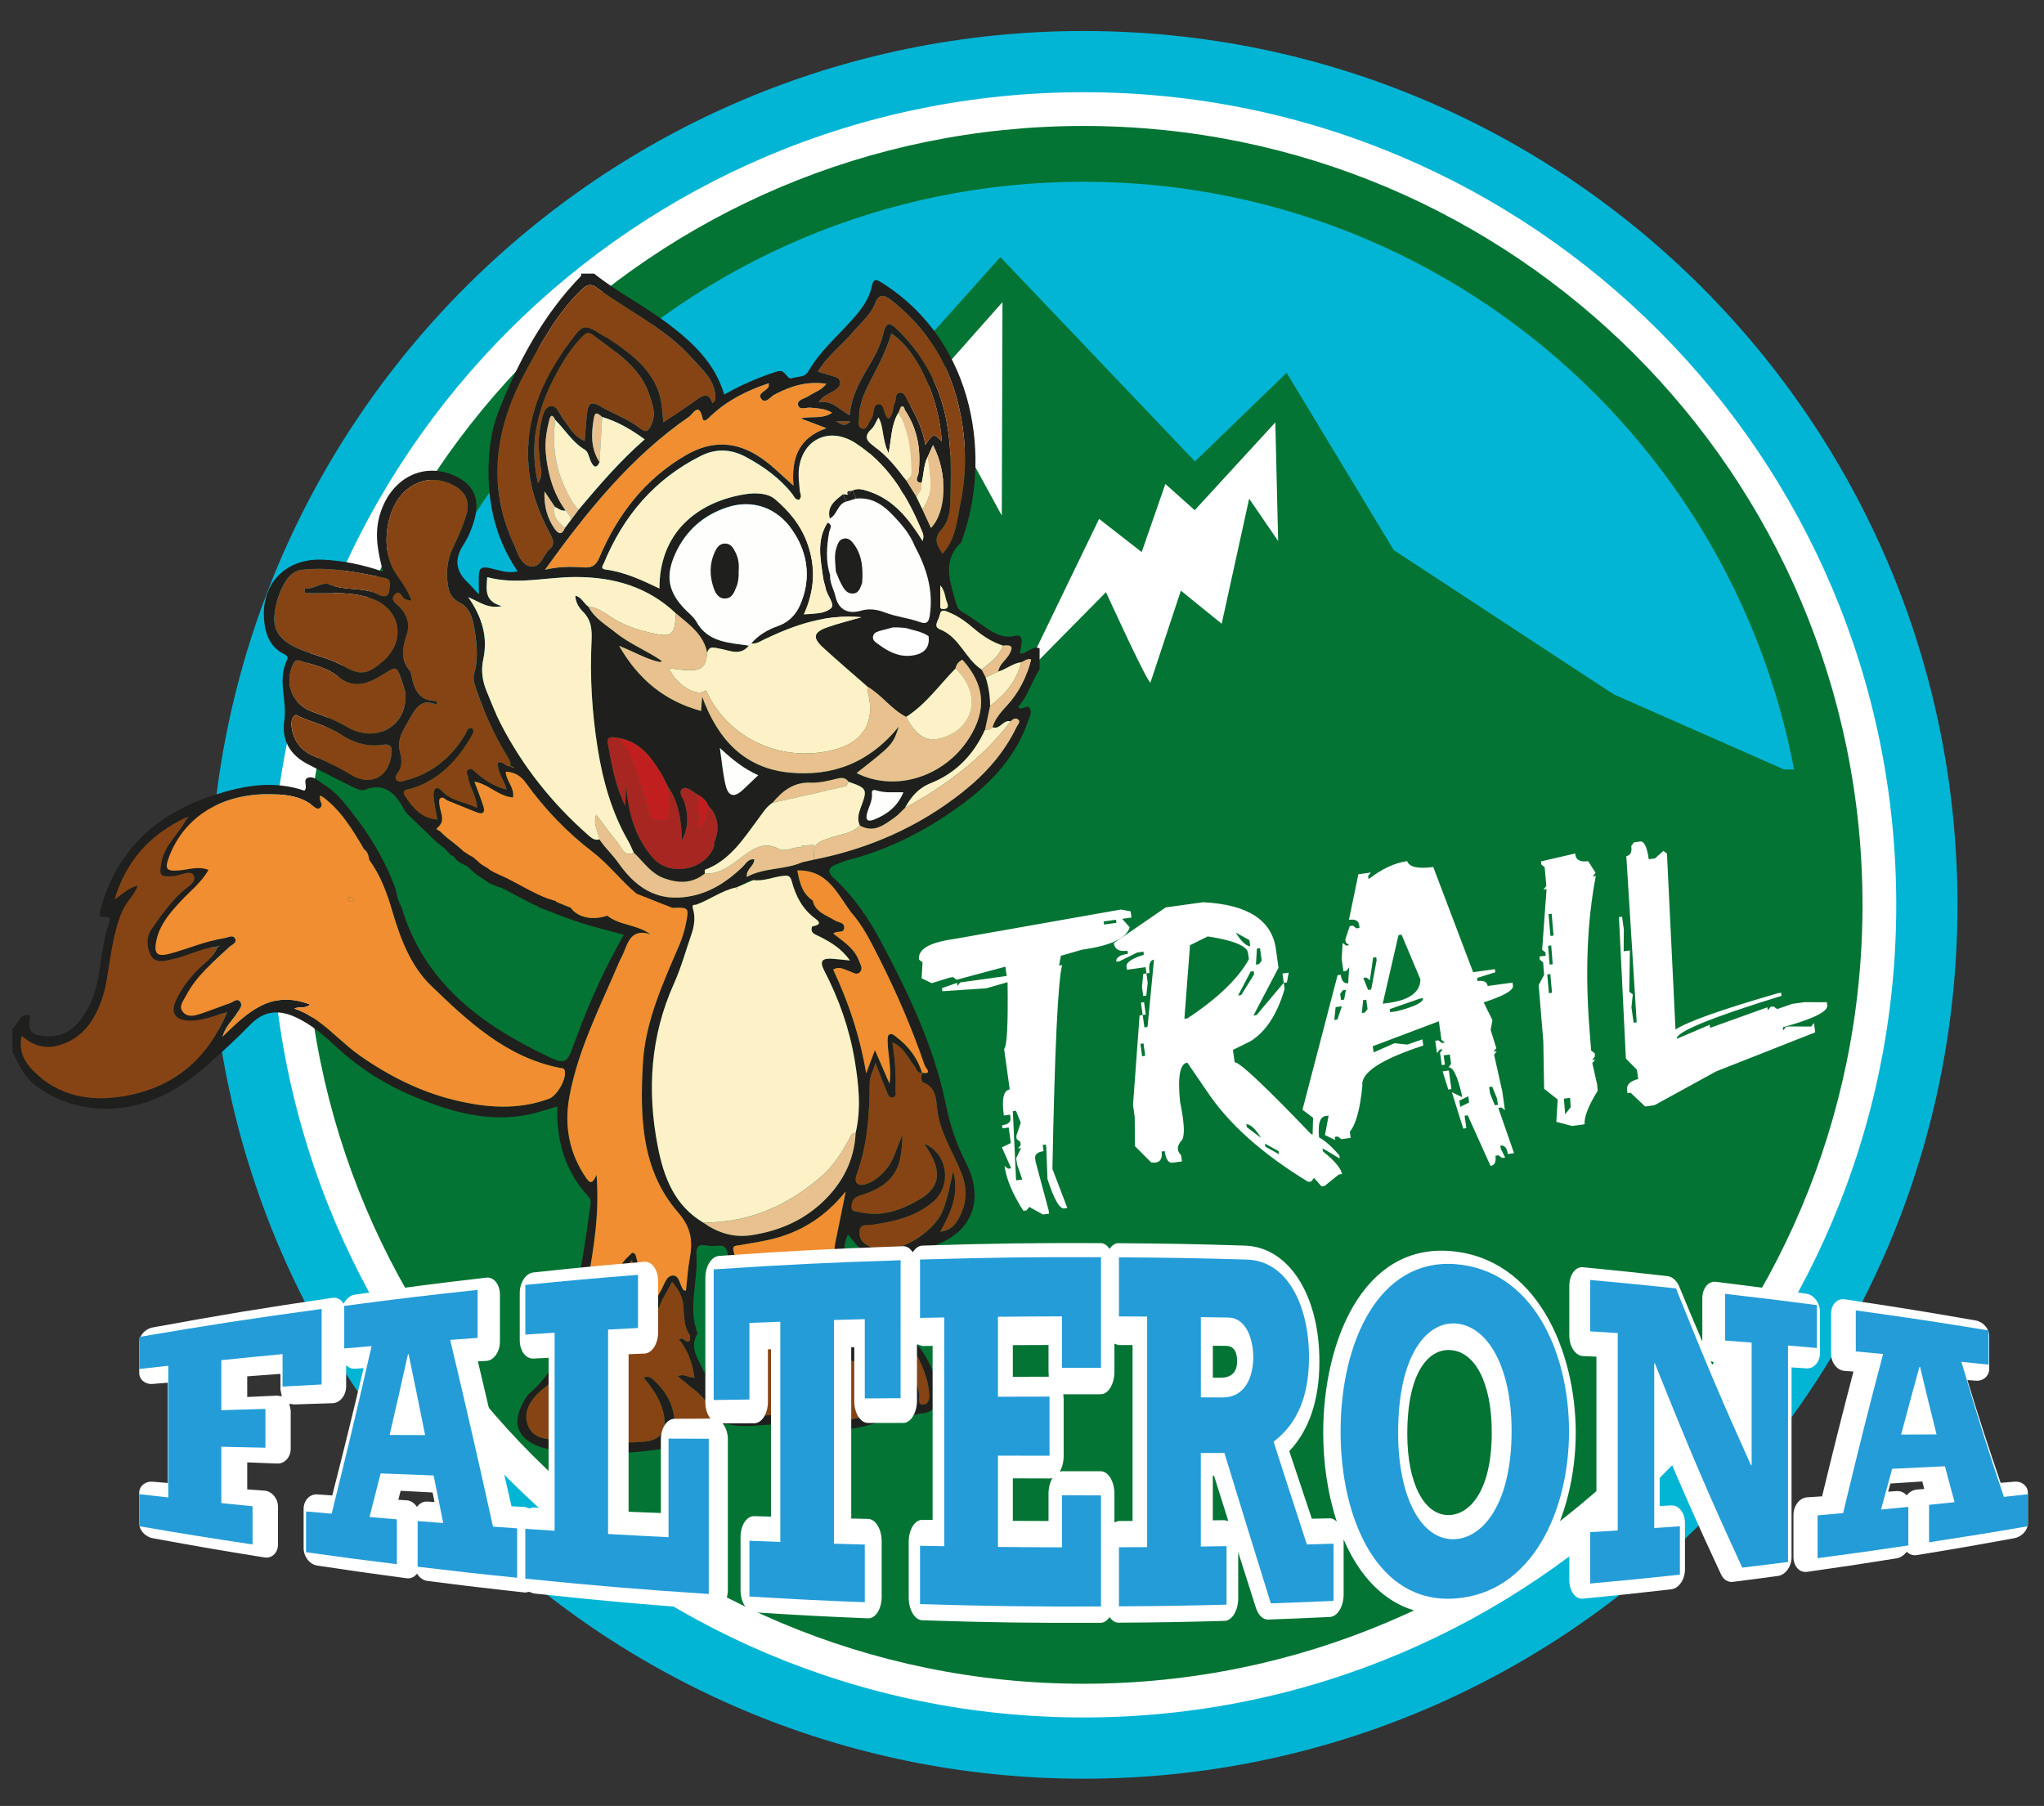 <?xml version="1.0" encoding="utf-8"?>
<!-- Generator: Adobe Illustrator 28.1.0, SVG Export Plug-In . SVG Version: 6.00 Build 0)  -->
<svg version="1.1" xmlns="http://www.w3.org/2000/svg" xmlns:xlink="http://www.w3.org/1999/xlink" x="0px" y="0px"
	 viewBox="0 0 566.93 500.93" style="enable-background:new 0 0 566.93 500.93;" xml:space="preserve">
<rect x="0" y="0" width="566.93" height="500.93" fill="#333333" stroke="none"/>
<style type="text/css">
	.st0{fill:#03B5D5;}
	.st1{fill:#FFFFFF;}
	.st2{fill:#037433;}
	.st3{fill:#FEFFFD;}
	.st4{fill:#1F1F1D;}
	.st5{fill:#FDF1C7;}
	.st6{fill:#864414;}
	.st7{fill:#E9C18E;}
	.st8{fill:#F08E31;}
	.st9{fill:#A72622;}
	.st10{fill:#C11F1F;}
	.st11{fill:#249CD8;}
	.st12{display:none;}
	.st13{display:inline;fill:none;stroke:#020203;stroke-width:0.25;stroke-miterlimit:10;}
</style>
<g id="Livello_2">
	<g>
		<g>
			<path class="st0" d="M542.93,250.98c0,133.87-108.52,242.39-242.39,242.39c-133.87,0-242.39-108.52-242.39-242.39
				C58.16,117.11,166.68,8.6,300.55,8.6C434.41,8.6,542.93,117.11,542.93,250.98"/>
			<path class="st1" d="M525.95,250.98c0,124.49-100.92,225.4-225.4,225.4c-124.48,0-225.4-100.92-225.4-225.4
				c0-124.49,100.92-225.4,225.4-225.4C425.03,25.58,525.95,126.49,525.95,250.98"/>
			<path class="st2" d="M516.59,250.98c0,119.32-96.73,216.05-216.04,216.05S84.5,370.3,84.5,250.98
				c0-119.32,96.73-216.04,216.04-216.04S516.59,131.67,516.59,250.98"/>
			<path class="st0" d="M501.11,250.98c0,110.77-89.8,200.57-200.57,200.57S99.97,361.75,99.97,250.98
				c0-110.77,89.8-200.57,200.57-200.57S501.11,140.21,501.11,250.98"/>
			<polygon class="st2" points="99.14,216.57 155.85,184.68 187.52,144.67 203.95,153.42 277.46,71.31 331.44,127.99 356.86,103.4 
				386.58,152.59 447.59,192.6 501.95,216.57 			"/>
			<polygon class="st1" points="278.05,83.81 206.69,164.26 218.03,159.25 227.45,170.07 235.35,159.27 242.28,157.17 
				251.27,130.92 259.87,139.67 265.35,120.08 277.86,143 			"/>
			<path class="st1" d="M353.73,117.16l-22.36,24.36l-8.14-7.28l-6.57,18.89l-11.81-9.2l-21.12,43.66l23.03-23.34
				c0,0,11.97,26.26,12.36,25.01c0.39-1.25,8.41-25.43,8.41-25.43l11.32,9.18l7.62-34.69l8.04,11.75L353.73,117.16z"/>
			<path class="st2" d="M92.22,213.44c0,128.54,56.61,240.05,208.33,240.05c151.71,0,208.32-111.5,208.32-240.05H92.22"/>
			<path class="st3" d="M261.04,157.91c2.19,14.97-3.89,28.26-13.61,29.69s-19.37-9.56-21.57-24.53
				c-2.19-14.97,3.9-28.26,13.61-29.69C249.19,131.96,258.84,142.95,261.04,157.91"/>
			<path class="st4" d="M3.46,285.21c1.71-1.09,1.86-4.37,4.95-3.53c-0.94,4.2,0.13,5.52,4.45,5.76c3.52,0.19,6.35-1.03,8.68-3.65
				c4.06-4.54,5.46-10.08,6.26-15.9c0.55-3.94,1.09-7.88,2.37-11.69c0.38-1.14,0.83-2.08-1.4-1.85c-1.8,0.18-1.04-1.51-0.71-2.68
				c4.59-16.36,15.73-26.08,31.46-31.18c8.17-2.64,16.41-4.08,24.89-1.19c1.17-1.02-0.72-3.18,1.2-3.64
				c1.48-0.36,2.64,0.94,3.85,1.69c2.17,1.35,4.09,3.04,5.73,4.99c6.15,7.35,11.33,15.29,14.57,24.39c0.31,1.76,0.78,3.46,1.65,5.04
				c6.34,21.12,22.42,32.68,41.09,41.53c4.2,1.99,4.93,1.26,6.46-3.1c0.32-0.91,0.69-1.79,1.02-2.7c3.56-9.72,7.89-19.1,13.04-28.24
				c-4.25-1.16-8.23-2.1-12.11-3.35c-3.87-1.26-7.65-2.83-11.46-4.26c-0.36-2.78,1.07-2.95,3.15-2.16c1.89,0.77,3.79,1.54,5.68,2.3
				c1.88,2.7,6.09,3.61,10.13,2.19c3.42,2.75,8.13,2.41,11.97,5.15c-5.21-1.62-6.18,2.07-7.5,5.33c-0.36,0.89-0.89,1.72-1.26,2.62
				c-5.13,12.09-11.22,23.87-13.67,36.93c-1.53,8.16-0.14,15.86,4.68,22.83c1.29,1.87,1.91,0.98,2.82-0.98
				c0.86,10.52-0.76,20.09-2.42,29.67c1.51,0.16,1.13-1.94,2.7-1.72c0.52,1.43,1.06,2.91,1.76,4.79c1.76-3.64,3.76-6.63,6.07-9.41
				l1.76-1.68c1.18-0.01,1.08,1.37,1.4,2.21c1.46,3.86,1.71,8.21,4.68,11.89c0.68-1.33,1.15-2.42,1.77-3.41
				c1-1.61,1.47-4.27,3.36-4.4c1.93-0.14,1.95,2.7,3.05,4.06l0.67,0.15c0.33-3.03,0.5-6.06,1.04-9.02c0.88-4.82,0.43-8.5-3.29-12.76
				c-10.26-11.79-10.52-26.76-9.71-41.27c0.64-11.49,5.51-22.16,10.05-32.72c0.86-1.98,1.49-4.1,1.91-6.21
				c0.87-4.31,0.74-4.37-3.79-4.21l-1.29-0.06c-2.38-0.83-4.76-1.65-7.14-2.47l-1.54-1.43c-4.31-3.59-7.63-8.1-12.18-11.58
				c-7.07-5.41-13.3-11.92-18.56-19.23c-1.31-1.82-3.04-2.91-5.5-2.99c0.13,2.65,2.53,4.5,2.01,7.14c-4.11-0.33-6.8-3.75-10.71-4.4
				c0.95,2.56,1.8,4.69,2.5,6.86c0.56,1.72-0.18,2.32-1.83,1.68c-2.7-1.06-5.36-2.19-8.05-3.26c-0.72-0.28-1.4-1.36-2.18-0.54
				c-0.35,0.38-0.18,1.37-0.08,2.06c0.29,2.02,1.65,4.06-0.54,5.94c-0.8,0.69,0.33,0.7,0.67,1.06c2.45,2.59,5.76,4.24,7.9,7.17
				c-0.98,0.13-1.96,0.27-2.93,0.4l-2.23-1.17c-0.91-1.36-2.19-2.3-3.49-3.24c-2.39-2.3-4.79-4.61-7.17-6.92
				c-0.61-0.58-1.34-1.12-1.74-1.83c-2.48-4.45-5.16-8.27-11.3-5.92c-0.9,0.35-2.36-0.39-3.42-0.91c-4.11-2-8.18-4.11-12.25-6.2
				c-4.98-2.55-7.36-6.64-6.55-12.17c0.81-5.58-1.99-11.29,0.78-16.8c0.58-1.14-0.87-1.54-1.64-2.01c-2.8-1.73-4.06-4.37-4.56-7.48
				c-1.74-10.9,5.27-18.82,16.22-18.27c5.52,0.27,10.9,1.34,16.58,3.31c-1.4-5.26-2.36-10.05-1.09-15.03
				c2.64-10.32,11.61-15.51,20.53-11.75c5.59,2.36,7.51,6.4,5.93,12.25c-0.7,2.59-1.75,5.05-3.18,7.26
				c-2.5,3.88-1.96,7.18,1.28,10.26c0.93,0.89,1.76,1.88,3.12,3.33c0-1.09,0.01-1.51-0.01-1.92c-0.13-6.2-0.13-6.24,5.53-4.76
				c1.65,0.43,3.25,0.67,5.22,0.3c-6.66-9.83-8.74-20.64-7.91-32.17c0.3-4.13,1.05-8.18,2.54-12c5.46-13.93,12.43-26.98,22.99-37.82
				l-0.03-0.61h3.63c6.48,5.17,13.93,8.92,20.52,13.91c6.8,5.16,12.96,10.87,15.56,19.63c4.25-2.41,8.73-4.42,13.42-6
				c2.55-0.86,2.53-0.89,4.45,1.34l0.64,0.21c1.61-0.66,3.75-0.14,4.82-1.99c3.12-5.43,7.83-9.5,11.95-14.08
				c2.52-2.81,4.88-5.72,5.65-9.53c0.49-2.39,1.48-1.81,2.98-0.85c26.13,16.61,30.29,49.3,21.82,71.9
				c-5.44,5.13-3.07,10.93-1.48,16.68c0.3,1.09,0.59,1.93,1.7,2.56c2.08,1.2,4.03,2.64,6.02,4c2.62,1.81,5.23,3.52,8.67,2.69
				c1.5-0.35,2,0.49,1.85,1.82c-0.11,1.01-0.32,2.02-0.51,3.11c2.11,0.16,3.37-2.34,5.5-1.48v5.81c-2.22,3.38-3.19,7.45-5.98,10.44
				c1.12,1.37,2.45-1.02,3.28,0.47c0.66,1.19-0.13,2.36-0.49,3.43c-3.23,9.54-9.72,16.62-17.55,22.54
				c-9.82,7.41-20.57,13.01-32.56,16.1c-1.04,0.27-2.04,0.74-3.05,1.12c-2.51,0.94-2.49,2.28-0.65,3.94
				c5.51,5.01,9.6,11.12,13.05,17.6c7.6,14.29,14.6,28.91,17.89,44.85c1.18,5.72,2.79,10.91,5.52,16.14
				c6.1,11.69,0.69,21.7-12.25,24.07c-0.7,0.13-1.38,0.42-2.05,0.69c-9.49,3.96-12.23,3.3-18.31-4.64c-0.89,2.13-1.58,4.09-0.3,6.09
				c2.56,3.97,2.39,6.35-0.92,10.09c-2.66,3.01-3.17,9-0.78,12.18c1.71,2.28,3.66,3.89,7.08,2.45c3.46-1.45,7.35-0.91,11.06-1.05
				c1.63-0.06,3.12,0.75,4.07,2.08c2.78,3.91,4.54,8.24,4.65,13.09c0.05,2.87-1.55,4.51-4.41,4.72c-1.46,0.11-2.86,0.88-4.14,0.93
				c-7.74,0.29-14.89,5.77-23.18,2.23c-2.24-0.95-5.44,1.17-8.15,0.47c-6.09-1.57-12.28,0.9-18.34-0.67
				c-0.92-0.24-1.17,0.24-1.48,1.03c-1.41,3.65-4.71,5.22-8.05,5.2c-6.92-0.04-13.64,1.81-20.53,1.73c-2.45-0.03-4.87-0.3-7.17-1
				c-1.48-0.45-2.78-0.41-4.23-0.13c-4.12,0.81-8.21,0.66-12.09-1.12c-4.55-2.09-5.93-5.93-3.77-10.46c0.66-1.4,1.38-2.96,2.53-3.92
				c4.21-3.54,6.74-8.36,10.1-12.55c0.41-0.51,1.43-0.8,0.81-1.71c-1.71-2.47-0.44-4.66,0.23-7.13c2.72-10.16,4.18-20.57,5.61-30.97
				c0.11-0.81,0.02-1.39-0.52-1.97c-6.47-7.02-9.03-15.44-8.69-25.1c-2.88,0.83-5.47,1.77-8.13,2.29
				c-11.04,2.19-21.31-0.76-31.36-4.91c-8-3.3-15.22-7.82-21.61-13.72c-3.54-3.28-7.17-6.47-11.68-8.49
				c-4.73-2.12-8.72-1.63-12.46,2.22c-3.87,3.99-7.98,7.76-12.17,11.42c-6.95,6.05-14.69,10.67-24.09,11.63
				c-8.21,0.83-15.81-1-22.66-5.78c-3.53-2.46-5.21-6.16-6.97-9.83V285.21z M153.9,140.57c-0.88-1.3-1.75-2.61-2.87-4.28
				c-0.18,4.09,0.73,7.34,2.74,10.29c1.08,1.59,2.09,1.92,2.95-0.19c0.53-0.7,1.07-1.4,1.6-2.11c0.73-0.98,1.46-1.95,2.19-2.92
				c5.7-6.79,11.49-13.51,18.33-19.49c-3.87-2.81-7.59-4.96-11.8-6.21c-1.01-0.72-1.97-2.02-2.38,0.6
				c-0.66,4.19-0.83,8.22,1.65,11.95c-0.79,1.77-1.59,1.46-2.33-0.02c-0.58-1.15-0.8-2.87-1.71-3.41c-3.51-2.09-5.5-5.55-8.25-8.3
				c-0.52-1.08-1.17-1.86-1.63-0.04c-0.78,3.01-1.28,6.06-0.98,9.22c0.52,5.79,2.08,11.21,5.49,15.99
				C155.71,141.77,154.83,141.07,153.9,140.57 M204.28,246.16c-4.04,0.8-7.31,3.38-11.11,4.76c-0.5,0.21-1.37-0.25-0.96,1.16
				c0.68,2.33,0.38,4.78-0.44,7.11c-1.57,4.53-2.84,9.2-4.8,13.55c-6.6,14.65-7.55,29.84-4.52,45.34
				c1.64,8.38,4.59,16.32,12.6,21.05c3.98,2.81,8.36,4.22,13.25,3.49c7.33-1.09,13.97-3.81,19.47-8.85
				c5.71-5.24,9.2-11.66,9.57-19.57c1.56-6.73,0.83-13.43-0.27-20.11c-1.45-8.74-4.37-17.01-8.44-24.84
				c-1.45-2.78-0.46-3.46,2.15-3.31c1.45,0.09,2.9,0.27,4.96,0.48c-2.52-3.52-5.47-5.12-8.46-6.66c-1.12-0.58-2.67-0.86-2.03-2.76
				c1.37-0.33,3.01-0.66,0.86-2.22c-3.57-2.61-5.43-6.28-6.52-10.36c-0.44-1.65-1.16-1.61-2.51-1.45c-2.72,0.32-5.3,1.55-8.11,1.17
				C207.14,244.2,205.95,245.74,204.28,246.16 M276.86,186.28c0.33-1.99,2.07-3.1,3.02-4.71c1.37-2.3,0.58-2.81-1.68-2.5
				c-3.02-0.98-5.61-2.64-8.02-4.7c-2.1-1.8-4.34-3.47-6.91-4.51c-0.74-0.3-2.28-1.2-2.56,0.6c-0.22,1.37-2.05,3.31,0,4.12
				c5.47,2.16,7,8.18,11.55,11.15l1.12,2.16c0.81,2.58,1.23,5.21,1.23,7.91c-0.47,2.2-0.94,4.4-1.4,6.6
				c-3.09,6.86-8.04,12.03-14.98,14.8c-3.57,1.43-5.56,3.84-7.22,6.91c-0.95,0.89-1.81,1.89-2.86,2.63
				c-2.91,2.04-5.78,4.46-9.68,2.2c-0.76-1.68-0.35-3.25,0.27-4.9c1.94-5.16,1.8-5.4-3.37-7.19c-0.81-1.12-1.73-1.23-3.1-0.89
				c-2.43,0.61-4.98,1.23-7.45,1.13c-4.74-0.17-7.8,2.3-10.56,5.59c-1.65,1.07-2.66,2.72-3.8,4.24c-4.2,5.64-7.93,11.73-15,14.37
				l0.01,1.03c-3.47,2.78-7.22,2.76-11.23,1.31c-3.73-1.34-5.75-4.59-8.44-7.12c-0.52-1.08-0.96-2.21-1.56-3.24
				c-4.57-7.94-7.05-16.79-8.45-25.57c-1.57-9.82-2.22-19.94-1.71-30.01c0.16-2.96-0.05-5.67-2.36-7.99
				c-1.09-1.09-2.1-2.56-2.16-4.49c1.86,0.48,2.37,2.22,3.64,3.04c1.73,3.34,4.93,5.12,7.72,7.36c3.92,3.15,8.64,4.92,12.71,7.79
				l-0.62,0.24c-3.82-0.79-7.15-2.89-11.3-4.48c5.41,9.4,12.7,15.33,22.73,18.05c0.08-1.12,0.16-2.11,0.3-3.95
				c4.42,12.08,11.9,19.86,24.24,21.06c11.72,1.13,22.01-2.56,30.31-12.76c-1.71,5.04-1.71,5.04-11.72,12.88
				c10.63,5.38,24.32,1.15,31.2-9.66c5-7.83,4.41-14.84-1.84-21.79c-1.04,0.48-1.67,1.29-1.92,2.42
				c-4.48,4.57-8.18,9.92-13.69,13.43c-4.14-2.08-6.77-6.1-10.76-8.4c-4.08-3.58-8.21-7.08-12.2-10.74
				c-3.12-2.86-2.81-4.28,1.25-5.76c2.88-1.04,5.89-1.74,9.27-2.73c-9.93-0.9-18.49,2.12-26.83,6.09c-1.19,0.56-2.28,1.37-3.7,1.17
				c1.98-2.31,4.59-3.82,7.34-4.79c4.16-1.46,6.03-4.64,7.15-8.42c1.94-6.53,0.68-12.67-3.1-18.24c-4.19-6.18-11.04-8.62-18.08-6.3
				c-6.6,2.18-11.51,6.51-14.39,12.89c-2.83,6.26-1.94,10.69,2.87,15.58c1.02,1.03,2.27,1.96,2.95,3.19
				c3.24,5.87,9.1,5.86,14.59,6.71c-2.41,2.98-5.33,1.29-8.09,0.83c-1.42-0.24-2.87-0.96-3.45,1.15c-1.04-5.13-5.05-7.88-8.69-10.94
				c-7.82-7.4-17.26-10.07-27.83-10.07c-8.14-0.01-16.24,2.26-24.49,0.04c-0.25,3.45-0.87,6.71,4.06,8.02
				c-3.79,0.82-6.04-1.06-9.33-2.48c3.98,5.7,5.44,11.26,4.19,17.12c-0.71,3.3-0.27,6.18,0.97,9.12c1.25,2.95,2.34,5.98,3.8,8.81
				c6.09,11.85,14.26,22.11,24.26,30.92c0.95,0.83,1.8,1.62,3.18,1.21c1.51,2.33,3.58,4.17,5.2,6.46c3.95,5.61,9.02,9.99,16.65,9.69
				c7.27-0.29,12.94-3.77,17.99-8.65c0.83-0.81,1.46-2.17,3.1-1.96c-0.01,1.94-2.3,2.62-2.07,4.88c4.96-2.68,10.49-1.92,15.32-4.06
				c1.06-0.24,2.13-0.48,3.2-0.72c15.21-2.98,29.03-9.04,41.22-18.67c6.33-5,11.62-10.88,15.12-18.22c0.32-0.66,1.27-1.49,0.21-2.13
				c-0.5-0.3-1.43-0.05-1.9,0.67c-2.06-0.67-2.93,2.45-5.05,1.6c0.75-2.36,2.31-4.17,3.96-5.94c3.42-3.66,5.56-8.01,6.77-12.87
				c-1.17-0.34-1.88,0.47-2.74,0.78C280.89,183.96,279.09,185.66,276.86,186.28 M254.14,137.75c0.56,1.17,1.12,2.35,1.68,3.52
				c0.78,1.69,1.57,3.38,2.4,5.19c4.42-4.66,4.63-15.28,0.55-22.99c-0.55,1.22-1.03,2.28-1.51,3.35c-1.12,2.25-1,4.78-1.64,7.14
				c-2.31-0.25-0.96-1.85-0.86-2.74c0.73-6.18-0.19-11.99-3.63-17.27c-0.29-0.45-0.27-1.64-1.27-1.12l-0.64,1.58
				c-1.99,3.08-1.88,6.82-2.75,11.3c-1.94-3.81-1.17-7.12-2.82-9.93c-0.7,1.2-1.1,2.44-1.94,3.21c-2.38,2.19-1.16,3.48,0.84,4.9
				c3.58,2.54,6.25,5.97,8.85,9.45C252.32,134.81,253.22,136.28,254.14,137.75 M230.24,159.51c-0.14,2.13,1.03,3.92,1.48,5.9
				c0.91,3.96,3.75,4.95,7.04,3.99c2.45-0.71,4.61-0.31,6.66,0.48c3.18,1.22,6.57,1.52,9.73,2.67c1.99,0.72,2.47-0.09,2.74-1.88
				c1.06-6.96-0.95-13.22-4.18-19.23c-0.96-2.36-2.37-4.43-4.03-6.32c-3.28-3.7-6.61-7.39-12.28-6.82c-0.3-0.76-0.61-1.52-0.91-2.28
				c1.57-0.75,3.04-0.22,4.55,0.28c7.02,2.32,11.15,7.78,14.89,13.73c0.35-1.57,0.32-1.55-1-4.57c-3.94-9-9.12-17.05-17.55-22.55
				c-7.44-4.85-15.28-0.92-15.82,7.97c-0.1,1.67,0.18,3.37,0.29,5.05c0.05,0.89,0.75,1.84-0.18,2.66c-1.12,0.04-1.34-0.9-1.83-1.52
				c-3.51-4.45-7.98-7.67-12.93-10.33c-4.17-2.25-8.35-2.37-12.49-0.3c-12.78,6.41-21.45,16.6-26.87,29.7
				c-0.3,0.71-1.12,1.62,0.45,1.82c5.33,0.68,10.09,2.97,14.95,5.27c-0.05-15.11,10.01-23.93,23.69-26.16
				c2.93-0.47,6.35-0.36,8.38,1.4c3.7,3.18,6.97,6.98,8.78,11.79c2.53,6.75,2.29,13.36-0.84,20.14c2.89-0.17,5.85-0.19,7.53-1.71
				c1.2-1.09-1.1-3.54-1.46-5.49c-0.18-0.95-0.57-1.86-0.69-2.81c-0.71-5.22-1.97-10.5,1.2-15.43c1.6,0.67,0.57,1.81,0.42,2.72
				C229.27,151.66,228.97,155.61,230.24,159.51 M171.57,204.7c-1.42-0.22-3.43-0.78-2.98,1.6c1.06,5.61,1.94,11.32,4.82,17.25
				c0.11-2.44,0.18-4.08,0.26-5.73c0.55,7.46,2.39,14.31,7.36,20.07c4.61,5.36,14.37,3.63,17.02-3.01l0.02-1.1
				c1.68-3.98,1.12-7.51-1.65-10.38c-0.55-1.6-1.87-2.43-3.24-3.2c-1.22-0.74-2.74-2.16-3.8-1.48c-1.47,0.95,0.09,2.6,0.47,3.83
				c1.14,3.63,1.08,7.07-0.69,10.45c-0.22-5.22-0.75-10.31-3.86-14.74c-0.66-1.28-1.24-2.6-1.99-3.83
				C180.52,209.85,177.39,205.65,171.57,204.7 M236.09,253.1c-3.87-5.13-6.49-11.87-14.94-11.65c0.6,3.44,1.38,6.4,4.25,8.32
				c0.74,3.33,3.82,4.06,6.2,5.56c0.95,0.6,2.68,0.47,2.54,2.1c-0.15,1.63-2.06,0.54-3.01,1.54c2.76,2.19,5.83,4.06,7.1,7.54
				c0.36,0.98,1.17,2.08,0.34,3.06c-0.92,1.09-1.96,0.15-2.95-0.17c-1.4-0.44-2.78-1.48-4.54-0.45c4.17,8.87,7.33,18.03,9.16,28.78
				c0.98-2.61,1.56-4.17,2.42-6.46c1.46,3.38,2.62,6.04,4.06,9.36c0.58-4.44-0.44-7.97-0.52-11.56c-0.01-0.69-0.09-1.69,0.3-2
				c0.79-0.64,1.58,0.18,2.22,0.67c3.35,2.55,5.74,5.8,7.03,9.83c-1.51,0.16-1.59-1.22-2.22-2.01c-1.73-2.17-2.78-4.99-6-6.44
				c0.69,4.6,1.04,8.8,0.85,13.02c-0.03,0.78,0.41,1.94-0.63,2.23c-1.29,0.36-1.51-0.98-1.85-1.78c-1.03-2.42-1.94-4.89-3.06-7.73
				c-0.64,2.11-1.62,3.82-1.63,5.54c-0.03,8.61-0.58,17.07-3.56,25.29c-0.97,2.67,0.42,3.61,3.09,2.57c2.21-0.86,3.85-2.4,5.32-4.23
				c2.16-2.69,2.7-6.1,4.27-9.07c-0.23,4.19-0.32,8.41-3.27,11.81c-2.3,2.67-5.51,3.88-8.72,4.93c-1.6,0.52-2.09,1.53-2.16,2.91
				c-0.1,1.66,1.35,1.4,2.33,1.62c6.06,1.45,11.46-0.55,16.53-3.5c5.2-3.04,6.11-6.92,3.3-12.25c-0.51-0.97-1.13-1.88-1.94-3.21
				c6.62,2.77,7.6,11.68,2.45,16.07c-4.94,4.2-10.87,5.54-17.01,6.4c-1.39,0.19-3.21-0.31-3.42,1.74c-0.2,1.91,0.61,3.22,2.61,4.2
				c7.29,3.61,18.07-3.97,20.37-9.61c1.48-3.61,2.13-7.41,2.98-11.18c1.74,6.1-0.52,11.38-3.6,16.81c2.7-0.35,4.04-1.79,5.07-3.59
				c2.37-4.14,2.56-8.39,0.78-12.85c-2.35-5.89-6.01-11.23-6.71-17.82c-0.27-2.62-0.3-5.87-3.8-7.17c-0.75-0.28-0.59-1.74-0.4-2.73
				c3.12,0.59,0.95-1.45,0.78-1.91c-3.51-10.28-7.8-20.25-12.71-29.94C241.56,261.28,239.4,256.83,236.09,253.1 M217.24,363.77
				c-1.68-1.49-2.96-1.85-3.58,0.98c-0.31,1.39-1,2.72-1.66,4c-0.89,1.74-1.95,1.68-2.83-0.02c-0.9-1.76-1.7-3.58-2.63-5.57
				c-1.5,1.74-2.55,3.23-2.56,5.34c-0.01,1.43-0.38,2.82-1.5,3.94c-3.84,3.79-4.83,8.51-4.17,13.66c0.72,5.58,3.03,8,8.61,7.15
				c3.66-0.56,7.15-1.09,10.73-0.34c2.01,0.42,3.95,0.72,5.98,0.41c0.01-0.99-1.94-1.28-0.87-2.4c0.71-0.75,1.57,0.02,2.31,0.36
				c1.1,0.51,2.13,1.29,3.27,1.55c4.28,0.95,8.72,1.74,12.61-0.88c3.15-2.11,1.2-5.36,0.78-8.04c-0.91-5.73-4.31-7.55-10.02-5.89
				c-1.94,0.56-3.75,2.01-6.44,1.37c2.82-2.35,6.01-2.87,8.95-4.45c-3.4-2.08-3.97-5.55-4.62-8.97l0.23-0.47l-0.44,0.25
				c-2.85,3.43-2.85,3.43-6.53-0.39c-1.48,1.01-1.56,4.15-3.36,3.67c-1.48-0.4-2.05-2.95-2.29-4.88c1.51,0.65,1.5,2.42,2.53,3.42
				c1.8-1.26,1.43-4,3.36-5.25c1.4,1.57,1.68,3.65,3.51,5.04c0.98-1.65,2.26-3,2.59-4.97c-1.17-0.1-2.1-0.19-3.44-0.31
				c3.65-1.78,6.76-3.59,8.24-7.19c0.51-1.23,1.27-2.75-0.06-3.66c-3.55-2.45-2.4-5.64-1.77-8.81c0.72-3.63,1.47-7.26,2.42-11.95
				c-5.43,6.71-11.58,10.66-18.79,12.78c-3.45,1.01-7.08,1.46-10.63,2.13c-0.94,0.17-2.13,0.02-1.71,1.56
				c1.38,4.99,1.34,10.12,1.15,16.32c1.86-3.74,2.58-2.36,3.38-0.51c0.77,1.77,0.96,3.9,2.76,5.32c1.91-3.01,2.39-6.31,3.86-9.41
				C215.99,360.22,216.9,361.83,217.24,363.77 M192.3,382.01l0.45,0.23l-0.22-0.46c-0.46-3.81-1.85-7.26-4.17-10.25
				c1.35-0.88,1.94,1.49,3.04,0.27l-0.01-1.33c-1.77-2.54-1.65-5.43-1.86-8.33c-0.17-2.36-1.34-4.45-3.12-6.58
				c-1.04,1.89-1.92,3.45-2.76,5.02c-0.55,1.03-0.67,2.67-2.01,2.78c-1.54,0.13-1.99-1.51-2.62-2.64c-1.91-3.44-2.17-7.48-3.8-11.19
				c-2.33,2.49-4.09,5.06-5.7,7.75c-0.76,1.27-0.41,3.82-2.07,3.73c-1.7-0.09-1-2.67-1.83-3.97c-0.16-0.26-0.05-0.75-0.82-0.57
				c-1.62,2.76-3.38,5.43-3.8,9.04c-0.3,2.57-0.18,5.91-1.4,7.65c-2.68,3.83-4.16,8.44-8.25,11.52c-3.24,2.43-6.72,6.32-4.87,10.8
				c1.85,4.44,6.8,3.73,10.88,3.8h0.36c1.65,0.08,2.33-0.9,1.88-2.28c-1.58-4.95,1.4-8.52,3.47-12.41c1-1.87,2.8-2.56,4.41-3.58
				l1.31-0.06l-0.35,1.49c-2.35,1.51-3.63,3.89-4.96,6.16c-3.32,5.69-1.31,10.89,4.45,11.32c3.49,0.26,7.04,0.26,10.53-0.01
				c4.96-0.38,6.65-3.1,5.56-7.97c-0.86-3.84-3.05-6.88-5.5-9.85c0.97-0.36,1.76-0.19,2.45,0.41c4.34,3.81,6.69,8.61,6.02,14.38
				c-0.27,2.37,0.64,2.65,2.25,2.31c3.12-0.67,7.15-0.41,8.49-3.86c1.32-3.4-1.32-6.1-3.58-8.49c-0.82-0.87-1.85-1.55-2.78-2.32
				c-1.06-0.87-2.11-1.75-3.37-2.79C189.87,380.85,190.98,382.3,192.3,382.01 M51.29,226.9c-9.38,4.57-16.13,11.41-19.49,22.59
				c2.52-1.76,4.04-3.35,6.46-3.84c-1.15,2.84-3.32,4.65-4.4,7.24c-2.55,6.1-3.15,12.6-4.25,18.99c-0.69,3.96-1.92,7.73-4.09,11.15
				c-2.15,3.38-5.13,5.73-8.98,6.88c-3.84,1.15-7.29,0.24-10.5-2.59c-0.91,4.37,0.83,7.33,3.38,9.85
				c6.92,6.87,15.48,8.43,24.69,6.91c13.72-2.25,23.27-9.91,28.85-23.28c-3.89,1.01-7.2,2.56-10.88,2.28
				c-3.56-0.26-4.79-2.22-3.28-5.56c1.35-3.01,3.27-5.59,5.55-8c2.05-2.16,4.73-3.8,5.94-6.71l0.78-0.56l-0.99,0.31
				c-4.26,0.43-8.03,2.62-12.16,3.46c-1.99,0.41-4.62,1.39-5.97-0.92c-1.29-2.21-1.37-5.19,0.01-7.24
				c2.42-3.57,5.02-7.07,8.13-10.15c1.48-1.47,4.54-2.91,3.74-4.77c-0.81-1.89-3.66-0.08-5.61,0.05c-3.89,0.27-4.09-0.08-3.41-3.89
				c0.86-4.81,4.8-7.72,6.84-11.78l0.71-0.75L51.29,226.9 M141.52,212.57l0.82,0.51l0.21-0.26l-0.93-0.36
				c0.1-1.03-0.37-1.83-0.89-2.68c-3.68-5.99-6.52-12.36-8.77-19.01c-0.44-1.29-0.85-2.53-0.45-3.87c1.04-3.45,0.84-7.03,0.39-10.44
				c-0.44-3.38-1.04-7.65-4.17-9.19c-2.62-1.29-3.21-3.06-3.51-5.07c-0.5-3.35-0.23-6.72,1.29-9.93c1.48-3.15,2.96-6.31,3.92-9.7
				c0.98-3.49-0.38-6.12-3.15-7.71c-4-2.3-8.28-2.45-12.37,0.13c-6.52,4.08-8.79,16.31-4.51,23.43c1.54,2.56,3.63,4.88,4.74,8.21
				c-0.95-0.21-1.29-0.24-1.6-0.35c-1.09-0.36-1.51-2.84-2.92-1.5c-1.74,1.66,0.43,2.68,1.39,3.74c1.94,2.15,2.73,4.68,1.85,7.36
				c-1.2,3.66-1.99,7.11,0.97,10.33l0.29,1.04c0.7,3.94,2.08,7.2,6.91,7.16c0.03,0,0.07,0.34,0.19,1.1
				c-4.23-1.9-5.79,0.68-7.52,3.76c-1.71,3.03-3.74,5.63-2.69,9.51c0.46,1.71,0.59,3.86-0.69,5.6c-0.44,0.59-0.91,1.29-0.33,1.96
				c0.65,0.75,1.54,0.4,2.36,0.18c7.41-1.88,12.85-6.37,16.72-12.83c0.48-0.81,0.52-1.91,1.85-1.79c0.65,0.67,0.38,1.36,0.01,2
				c-3.86,6.78-8.86,12.26-16.57,14.76c-0.95,0.3-3.37,0.17-1.88,2.33c2.07,3.01,4.34,5.97,8.85,6.32
				c-0.42-2.53-0.98-4.64-1.06-6.76c-0.05-1.4,0.62-2.95,2.35-1.12c2.63,2.81,6.37,3.01,9.73,4.64c-0.13-3.31-2.15-5.69-2.49-8.56
				c-0.08-0.67-0.79-1.46-0.01-1.99c0.89-0.6,1.55,0.21,2.18,0.76c2.42,2.13,5.04,3.88,8.52,4.72c-0.76-2.78-2.6-4.79-2.43-7.44
				C139.61,211.04,140.27,212.75,141.52,212.57 M89.47,221l-0.78-0.29l0.05,0.86c0.02,0.8,0.89,1.61,0.16,2.38
				c-0.64,0.67-1.29,0.23-1.89-0.27c-3.37-2.8-7.44-3.29-11.59-3.4c-13.62-0.36-24.26,6.1-28.51,17.3
				c-1.31,3.44-0.82,4.11,2.75,3.83c2.65-0.21,5.3-1.25,8.15-0.15c-2.01,3.6-5.07,5.86-7.6,8.6c-2.97,3.22-5.88,6.46-6.83,10.93
				c-0.81,3.79,0.16,4.72,3.93,3.67c4.99-1.39,9.79-3.46,14.94-4.28c1.03-0.16,2.36-1.02,2.95,0.13c0.64,1.23-0.95,1.72-1.68,2.41
				c-4.4,4.14-9.15,7.99-11.97,13.5c-0.72,1.4-2.22,3.01-0.69,4.61c1.32,1.4,3.21,0.86,4.79,0.34c2.76-0.89,5.42-2.04,8.16-2.96
				c0.91-0.3,2-1.56,2.86-0.25c0.69,1.06-0.35,2.04-0.89,2.94c-1.23,2.02-3.18,3.58-4.11,6.66c6.98-6.77,13.5-13.17,24.38-8.92
				c-1.68,1.29-2.96,0.43-4.4,1.11c2.51,0.87,4.58,2.06,6.52,3.46c4,2.89,7.44,6.61,11.38,9.4c7.96,5.64,16.73,10.11,26.34,12.48
				c8.81,2.16,17.63,2.89,26.4-0.35c2.23-0.82,4.88-5.45,4.35-7.73c-0.2-0.86-0.81-0.69-1.35-0.8
				c-14.9-2.96-25.52-12.93-35.81-22.88c-5.58-5.4-8.48-13.08-10.71-20.7c-1.46-4.99-3.25-9.85-6.36-14.1
				c-0.18-1.16-0.44-2.28-1.47-3.02C97.79,230.14,94.62,224.79,89.47,221 M197.59,111.85c1.07-0.77,0.87-1.53,0.78-2.42
				c-0.42-4.38-3.69-7-6.26-9.92c-7.45-8.48-17.76-13.2-26.67-19.77c-1.78-1.31-2.95-0.56-4.33,0.79
				c-6.51,6.34-10.77,14.21-15.06,22.02c-8.56,15.58-11.26,31.69-3.51,48.45c1.06,2.3,1.79,5.59,4.57,6.07
				c2.98,0.52,3.49-3.21,5.38-4.78c1.29-1.06,1.12-2.29,0.18-4.06c-3.13-5.84-5.5-12.02-6.06-18.77
				c-1.12-13.19,3.86-24.36,11.46-34.62c3.78-5.1,3.9-5.02,9.28-1.72l1.27,0.69c5.53,3.69,10.96,7.4,13.71,13.92
				c1.23,2.93,1.37,5.95,1.64,9.41c3.38-2.28,6.4-4.17,9.27-6.29C195.2,109.42,196.71,108.96,197.59,111.85 M151.16,158.03
				c3.69-0.88,7.17-0.89,10.62-0.64c2.42,0.17,3.5-0.51,4.48-2.84c5.05-11.86,12.6-21.67,23.93-28.27
				c7.24-4.23,14.15-3.94,21.05,0.86c3.04,2.11,5.61,4.76,8.82,7.57c-0.61-7.56,1.32-13.19,9.14-15.94
				c-2.62-0.98-4.64-1.75-7.15-2.7c3.18-0.74,6.06,0.27,8.72-1.59c-1.99-1.19-4.01-1.2-6.01-1.4c-1.2-0.12-3.12,0.83-3.43-0.81
				c-0.27-1.4,1.78-1.65,2.84-2.36c1.6-1.06,3.58-1.6,5.05-3.46c-5.47-0.82-9.97,0.69-14.35,2.96c-1.17,0.61-2.53,2.69-3.66,1.31
				c-1.41-1.71,1.47-2.22,1.99-3.54l0.01-0.87c-5.98,1.99-11.41,4.69-15.99,8.98c-0.66,0.62-2.08,2.25-2.41,0.64
				c-0.93-4.54-2.73-1.02-3.59-0.42C174.96,126.72,162.81,141.85,151.16,158.03 M84.63,164.52l-0.13-1.26
				c2.48,0.24,5.02-1.94,6.71-1.2c4.51,1.96,9.58,0.6,13.92,2.96c0.97,0.52,2.6,0.73,2.81-1.08c0.15-1.29,0.95-3.18-1.19-3.62
				c-7.55-1.57-15.12-3.15-22.92-2.28c-1.92,0.21-3.41,1.37-4.42,2.91c-1.88,2.86-2.89,6.09-3.27,9.49
				c-0.46,4.09,1.35,6.73,5.02,8.72c4.49,2.43,9.63,2.99,14.08,5.59c4.81,2.8,6.88,2.26,11.05-1.4c6.27-5.52,4.96-14.05-2.65-17.11
				c-3.18-1.28-6.52-1.65-9.91-1.71C90.71,164.48,87.67,164.52,84.63,164.52 M235.68,115.21c0.4-4.93,2.46-8.8,4.73-12.65
				c1.82-3.11,3.68-6.24,4.54-9.85c0.79-3.35,1.62-3.6,4.09-1.17c4.37,4.25,7.8,9.22,10.28,14.79c4.8,10.83,4.63,22.33,4.2,33.8
				c-0.09,2.33-0.75,5-2.39,6.74c-2.36,2.53-1.22,4.35,0.27,6.74c3.84-4.19,4.01-9.39,5-14.04c1.95-9.16,1.57-18.52-0.66-27.65
				c-2.84-11.65-9.06-21.23-18.53-28.66c-1.99-1.56-3.41-1.93-4.53,0.98c-1.19,3.11-3.86,5.19-5.94,7.68
				c-3.14,3.76-7.22,6.71-9.91,11.17c1.43,0.42,2.57,0.72,3.68,1.1c1,0.33,2.35,0.46,2.5,1.75c0.17,1.4-1.04,2.05-2.08,2.69
				c-1.26,0.78-2.8,1.21-3.87,2.99C230.74,110.86,232.74,113.6,235.68,115.21 M149.22,134.01c1.43-2.11,0.86-3.6,0.64-5.13
				c-0.55-3.83-0.72-7.65,0.19-11.49c0.46-1.91,0.75-4.41,2.71-4.71c1.7-0.26,2.45,2.25,3.52,3.63c1.7,2.17,2.94,4.83,5.89,5.97
				c0.24-2.9,0.37-5.52,0.71-8.11c0.27-2.02,1.04-3,3.34-1.65c3.73,2.21,7.92,3.62,11.38,6.32c1.58,1.23,2.15,0.88,3.02-0.95
				c1.45-3.02,0.39-5.64-0.51-8.36c-2.65-8.04-9.64-12.02-15.81-16.75c-1.14-0.86-1.92-0.3-2.78,0.56c-2.5,2.49-4.45,5.39-6.19,8.42
				C149.68,111.61,146.4,121.92,149.22,134.01 M112.45,193.45c-0.01-0.25,0.05-1-0.11-1.69c-0.24-1.05-0.61-2.08-0.95-3.1
				c-1.35-3.94-1.45-3.9-4.95-1.72c-4.11,2.56-8.15,4.48-12.82,0.61c-2.67-2.22-6.26-3.03-9.62-4.02c-0.94-0.28-1.97-0.95-2.7,0.63
				c-2.59,5.58-0.24,11.35,5.61,13.36c3.31,1.13,6.47,2.47,9.54,4.24C103.97,206.08,112.44,201.83,112.45,193.45 M246.49,116.17
				c1.42-1.26,1.09-3.14,1.75-4.64c0.4-0.92-0.02-2.47,1.41-2.59c1.25-0.09,1.58,1.37,2.08,2.24c2.19,3.76,4.17,7.64,4.93,12.2
				c2.25-3.25,2.25-3.25,4.56-0.95c-0.78-12.28-6.91-25.37-14.01-29.93c-1.18,4.17-3.12,8.03-5.12,11.86
				c-1.83,3.52-3.72,7.05-3.8,11.15c-0.02,1.21-0.69,3.07,1,3.4c1.24,0.24,1.51-1.61,2.25-2.51c1.09-1.33,0.39-4.13,2.01-4.28
				C245.56,111.94,244.83,115.19,246.49,116.17 M195.33,380.81c1.2-3.97,3.07-7.43,5.53-10.61c0.5-0.65,1.09-1.2,1.12-2.17
				c0.21-6.76,0.98-13.51-0.16-20.27c-0.27-1.6-0.83-2.4-2.55-2.23c-1.08,0.1-2.21,0.14-3.26-0.07c-2.25-0.44-3.01,0.3-2.84,2.59
				c0.49,7.28-2.45,14.61,0.31,21.87C190.88,374.05,194.07,377.26,195.33,380.81 M82.05,198.27c-1.2,0.6-1.31,1.89-1.2,2.98
				c0.37,3.72,2.25,6.67,5.65,8.2c3.73,1.67,7.41,3.32,10.93,5.49c5.04,3.11,9.99,0.83,10.98-4.77c0.26-1.46,0.92-4.04-2.09-3.6
				c-4.45,0.64-8.29-0.55-11.94-2.97C90.64,201.12,86.13,200.37,82.05,198.27 M239.29,375.53c3.72,3.67,6.04,8.99,6.06,13.76
				c0,0.75-0.18,1.37,0.64,1.82c2.56,1.43,5.89-0.41,6-3.43c0.16-4.36-1.96-7.86-4.68-10.97
				C245.17,374.27,242.46,373.82,239.29,375.53 M199.66,207.46c0.61,4.1,0.86,7.23,1.58,10.25c0.78,3.24,2.39,3.6,4.79,1.37
				c1.39-1.29,2.75-2.61,4.28-4.06C206.4,213.26,203.29,210.86,199.66,207.46 M247.89,374.19c0.85,0.97,1.6,1.72,2.23,2.56
				c2.3,3.1,4.47,6.25,4.87,10.27c0.1,0.94-0.62,2.59,1.07,2.55c1.46-0.03,1.74-1.58,1.68-2.78c-0.18-3.55-1.42-6.8-2.97-9.97
				C253.37,373.98,251.16,373.26,247.89,374.19 M250.57,219.75c-2.71-0.04-4.99,0.23-7.23-0.44c-0.64-0.19-1.6-0.47-1.48,0.72
				c0.2,2.03-0.86,3.69-1.35,5.52c-0.47,1.74,0.02,2.55,2.02,1.74C246.07,225.85,248.92,223.72,250.57,219.75 M260.8,162.41
				c0,1.9-0.01,3.52,0.01,5.13c0,0.67-0.22,1.49,0.97,1.4c1.33-0.09,1.25-0.97,0.92-1.77C262.1,165.69,262.19,163.93,260.8,162.41
				 M231.93,116.85c1.4,0.89,2.35,1.64,3.97,0H231.93z"/>
			<path class="st5" d="M166.28,232.81c-1.37,0.41-2.23-0.38-3.18-1.21c-10-8.81-18.17-19.07-24.26-30.92
				c-1.46-2.84-2.56-5.87-3.8-8.81c-1.24-2.94-1.68-5.81-0.97-9.12c1.25-5.87-0.21-11.41-4.19-17.12c3.29,1.42,5.54,3.3,9.33,2.48
				c-4.93-1.3-4.31-4.57-4.06-8.02c8.24,2.22,16.35-0.04,24.49-0.04c10.57,0,20.02,2.67,27.83,10.08c-0.27,6.15-1.12,6.8-7.14,5.37
				c-3.99-0.95-7.82-2.22-11.27-4.62c-1.71-1.2-3.57-2.5-5.85-2.62c-1.27-0.83-1.78-2.56-3.64-3.04c0.07,1.94,1.07,3.39,2.16,4.49
				c2.3,2.31,2.51,5.03,2.36,7.99c-0.52,10.07,0.14,20.19,1.71,30.01c1.4,8.78,3.87,17.63,8.44,25.56c0.6,1.04,1.04,2.16,1.55,3.25
				c-2.77,1.21-3.31-1.37-4.44-2.74c-1.99-2.4-3.81-4.96-5.98-7.81C164.34,228.88,166.09,230.73,166.28,232.81"/>
			<path class="st6" d="M141.52,212.57c-1.25,0.18-1.91-1.53-3.42-1c-0.17,2.64,1.67,4.66,2.43,7.44c-3.49-0.84-6.1-2.59-8.52-4.72
				c-0.63-0.55-1.29-1.36-2.18-0.76c-0.78,0.52-0.07,1.32,0.01,1.99c0.34,2.87,2.36,5.25,2.49,8.56c-3.36-1.63-7.1-1.83-9.73-4.64
				c-1.73-1.84-2.4-0.28-2.35,1.12c0.08,2.12,0.64,4.23,1.06,6.76c-4.51-0.35-6.78-3.31-8.85-6.32c-1.48-2.16,0.94-2.02,1.88-2.33
				c7.71-2.5,12.71-7.98,16.57-14.76c0.36-0.64,0.64-1.33-0.01-2c-1.32-0.11-1.37,0.99-1.85,1.79c-3.88,6.46-9.32,10.95-16.72,12.83
				c-0.83,0.21-1.71,0.57-2.36-0.18c-0.58-0.67-0.1-1.37,0.33-1.96c1.29-1.74,1.15-3.89,0.69-5.6c-1.05-3.89,0.98-6.49,2.69-9.51
				c1.73-3.08,3.29-5.66,7.52-3.76c-0.13-0.76-0.16-1.1-0.19-1.1c-4.83,0.04-6.21-3.22-6.91-7.16l-0.29-1.04
				c-2.96-3.21-2.17-6.66-0.97-10.33c0.88-2.68,0.09-5.22-1.85-7.37c-0.96-1.06-3.13-2.08-1.39-3.74c1.4-1.34,1.83,1.14,2.92,1.5
				c0.32,0.1,0.66,0.15,1.6,0.35c-1.11-3.32-3.2-5.64-4.74-8.21c-4.28-7.12-2-19.35,4.51-23.43c4.09-2.57,8.38-2.42,12.37-0.13
				c2.76,1.58,4.13,4.22,3.15,7.71c-0.96,3.39-2.44,6.54-3.92,9.7c-1.51,3.21-1.79,6.58-1.29,9.93c0.3,2.01,0.88,3.77,3.51,5.07
				c3.12,1.54,3.72,5.81,4.17,9.19c0.45,3.41,0.64,6.99-0.39,10.44c-0.4,1.34,0.01,2.58,0.45,3.87c2.25,6.66,5.09,13.02,8.77,19.01
				c0.52,0.85,0.99,1.65,0.89,2.68L141.52,212.57z"/>
			<path class="st6" d="M60.28,262.82c-1.21,2.91-3.9,4.54-5.95,6.71c-2.27,2.41-4.19,4.99-5.55,8c-1.5,3.34-0.28,5.3,3.29,5.56
				c3.69,0.27,6.99-1.27,10.88-2.28c-5.58,13.37-15.14,21.02-28.85,23.28c-9.21,1.51-17.77-0.04-24.7-6.91
				c-2.55-2.53-4.28-5.48-3.38-9.85c3.21,2.82,6.66,3.72,10.5,2.58c3.86-1.15,6.83-3.49,8.98-6.87c2.17-3.41,3.4-7.19,4.09-11.15
				c1.12-6.4,1.71-12.89,4.25-18.99c1.08-2.59,3.26-4.4,4.4-7.25c-2.42,0.5-3.94,2.08-6.46,3.85c3.36-11.18,10.11-18.02,19.49-22.59
				l0.35,0.44c-2.04,4.06-5.98,6.97-6.84,11.78c-0.68,3.8-0.49,4.16,3.4,3.89c1.96-0.14,4.81-1.94,5.61-0.05
				c0.79,1.86-2.26,3.3-3.74,4.76c-3.11,3.08-5.7,6.59-8.13,10.16c-1.39,2.05-1.31,5.03-0.02,7.24c1.35,2.31,3.98,1.33,5.98,0.92
				c4.12-0.84,7.89-3.04,12.16-3.46L60.28,262.82z"/>
			<path class="st6" d="M192.3,382.01c-1.32,0.29-2.43-1.17-4.31-0.27c1.26,1.03,2.31,1.91,3.38,2.79c0.92,0.76,1.95,1.44,2.77,2.31
				c2.26,2.39,4.91,5.1,3.59,8.49c-1.34,3.45-5.38,3.19-8.49,3.86c-1.6,0.34-2.53,0.06-2.25-2.31c0.67-5.77-1.68-10.56-6.02-14.38
				c-0.69-0.61-1.48-0.78-2.45-0.41c2.45,2.97,4.65,6.01,5.5,9.85c1.09,4.88-0.61,7.59-5.56,7.97c-3.49,0.27-7.04,0.27-10.53,0.01
				c-5.76-0.44-7.78-5.64-4.45-11.32c1.33-2.28,2.61-4.66,4.96-6.16l0.35-1.5l-1.31,0.07c-1.61,1.01-3.41,1.7-4.41,3.57
				c-2.08,3.89-5.05,7.46-3.47,12.41c0.44,1.38-0.23,2.36-1.88,2.28h-0.36c-4.08-0.07-9.03,0.64-10.87-3.8
				c-1.86-4.48,1.62-8.37,4.86-10.81c4.09-3.07,5.57-7.69,8.25-11.52c1.22-1.74,1.09-5.08,1.4-7.65c0.42-3.61,2.18-6.29,3.8-9.04
				c0.77-0.18,0.66,0.31,0.82,0.57c0.83,1.29,0.13,3.88,1.83,3.97c1.66,0.09,1.31-2.45,2.08-3.73c1.6-2.69,3.37-5.26,5.7-7.75
				c1.63,3.71,1.9,7.75,3.8,11.19c0.63,1.13,1.08,2.77,2.63,2.64c1.34-0.11,1.45-1.74,2-2.78c0.84-1.57,1.72-3.13,2.76-5.02
				c1.78,2.13,2.95,4.22,3.12,6.59c0.21,2.89,0.09,5.78,1.87,8.32v1.33c-1.11,1.22-1.69-1.15-3.04-0.27
				c2.32,2.99,3.72,6.45,4.18,10.25L192.3,382.01z M163.99,370.01c4.63-0.73,9.07-2.65,13.9-2.19
				C172.79,365.67,168.35,367.61,163.99,370.01"/>
			<path class="st5" d="M229.5,144.98c-3.17,4.93-1.91,10.21-1.2,15.43c0.13,0.95,0.52,1.86,0.69,2.81c0.36,1.96,2.66,4.4,1.46,5.49
				c-1.68,1.52-4.64,1.54-7.53,1.71c3.13-6.77,3.38-13.38,0.84-20.14c-1.81-4.81-5.07-8.61-8.78-11.79
				c-2.04-1.75-5.46-1.87-8.38-1.39c-13.68,2.22-23.74,11.04-23.69,26.15c-4.86-2.3-9.63-4.59-14.95-5.27
				c-1.57-0.2-0.75-1.12-0.45-1.82c5.41-13.1,14.09-23.28,26.87-29.7c4.14-2.08,8.32-1.95,12.49,0.3
				c4.96,2.67,9.43,5.88,12.93,10.33c0.49,0.62,0.72,1.57,1.83,1.53c0.94-0.83,0.24-1.77,0.18-2.67c-0.1-1.68-0.38-3.38-0.29-5.05
				c0.54-8.89,8.38-12.82,15.82-7.97c8.44,5.5,13.61,13.54,17.55,22.55c1.32,3.01,1.35,3.01,1,4.57
				c-3.74-5.95-7.87-11.41-14.89-13.73c-1.51-0.5-2.98-1.03-4.55-0.28l-0.24,0.1c-0.57,0.17-1.65-0.14-1.07,1.12l-1.36-0.17
				c-2.13,1.74-4.51,3.36-3.63,6.74L229.5,144.98"/>
			<path class="st5" d="M208.38,178.47c1.42,0.2,2.5-0.6,3.7-1.17c8.33-3.97,16.9-7,26.83-6.09c-3.38,0.98-6.39,1.68-9.27,2.72
				c-4.07,1.48-4.37,2.9-1.26,5.76c4,3.66,8.13,7.17,12.2,10.74l0.1,1.43c2.26,8.41-1.26,14.15-9.8,16.22
				c-15.03,3.65-29.47-3.94-35.07-16.66c-2.24,2.2-8.2-1.31-10.31-6.09c8.7,1.29,10.11,0.73,10.65-4.27
				c0.59-2.11,2.04-1.37,3.46-1.15c2.75,0.46,5.68,2.14,8.09-0.83L208.38,178.47z"/>
			<path class="st6" d="M197.59,111.85c-0.88-2.89-2.39-2.43-4.35-0.97c-2.87,2.12-5.89,4.02-9.28,6.29
				c-0.26-3.46-0.41-6.49-1.63-9.4c-2.76-6.52-8.18-10.25-13.71-13.93l-1.27-0.69c-5.38-3.3-5.5-3.39-9.28,1.72
				c-7.6,10.25-12.57,21.42-11.46,34.62c0.57,6.74,2.93,12.92,6.06,18.77c0.95,1.77,1.11,2.98-0.18,4.05
				c-1.89,1.57-2.4,5.3-5.38,4.78c-2.79-0.49-3.51-3.77-4.57-6.07c-7.75-16.76-5.05-32.87,3.51-48.46
				c4.29-7.82,8.55-15.68,15.06-22.02c1.38-1.35,2.55-2.1,4.33-0.79c8.91,6.57,19.21,11.29,26.67,19.77
				c2.57,2.93,5.83,5.55,6.26,9.92C198.46,110.32,198.66,111.09,197.59,111.85"/>
			<path class="st7" d="M183.64,183.4c-4.07-2.87-8.8-4.65-12.71-7.79c-2.79-2.24-5.98-4.02-7.72-7.36
				c2.28,0.12,4.14,1.42,5.86,2.62c3.44,2.41,7.28,3.67,11.26,4.62c6.03,1.44,6.87,0.78,7.14-5.37c3.64,3.06,7.65,5.81,8.69,10.94
				c-0.55,5-1.95,5.56-10.65,4.27c2.11,4.77,8.07,8.29,10.31,6.09c5.59,12.71,20.03,20.31,35.06,16.66
				c8.53-2.08,12.06-7.82,9.8-16.22l-0.1-1.43c3.98,2.3,6.62,6.32,10.76,8.4c2.76,5.37,5.74,7.11,9.97,5.82
				c9.15-2.79,10.98-12.33,3.71-19.25c0.25-1.12,0.88-1.94,1.92-2.42c6.26,6.95,6.84,13.96,1.85,21.79
				c-6.89,10.81-20.58,15.04-31.21,9.66c10.02-7.85,10.02-7.85,11.72-12.88c-8.3,10.19-18.59,13.88-30.3,12.75
				c-12.35-1.19-19.83-8.98-24.25-21.06c-0.14,1.85-0.21,2.84-0.3,3.96c-10.03-2.73-17.32-8.66-22.73-18.05
				c4.14,1.6,7.48,3.69,11.29,4.48"/>
			<path class="st3" d="M208.38,178.47l-0.67,0.62c-5.5-0.85-11.35-0.83-14.6-6.71c-0.68-1.23-1.92-2.16-2.94-3.19
				c-4.81-4.89-5.71-9.32-2.88-15.58c2.89-6.38,7.79-10.71,14.4-12.88c7.05-2.33,13.89,0.12,18.08,6.29
				c3.77,5.57,5.04,11.71,3.1,18.25c-1.12,3.78-2.99,6.95-7.15,8.41C212.97,174.65,210.35,176.16,208.38,178.47"/>
			<path class="st6" d="M229.6,365.98c0.65,3.42,1.22,6.88,4.62,8.96c-2.95,1.58-6.14,2.1-8.95,4.45c2.7,0.64,4.5-0.81,6.43-1.37
				c5.71-1.65,9.12,0.16,10.02,5.89c0.43,2.69,2.38,5.93-0.77,8.04c-3.89,2.62-8.34,1.83-12.61,0.87c-1.15-0.25-2.18-1.03-3.27-1.54
				c-0.75-0.34-1.6-1.12-2.32-0.36c-1.06,1.12,0.89,1.4,0.87,2.4c-2.03,0.3-3.97,0.01-5.98-0.41c-3.57-0.75-7.07-0.22-10.73,0.33
				c-5.58,0.86-7.9-1.57-8.61-7.15c-0.66-5.15,0.33-9.87,4.17-13.65c1.13-1.12,1.5-2.52,1.51-3.94c0.01-2.12,1.06-3.6,2.56-5.34
				c0.94,1.99,1.73,3.8,2.64,5.57c0.87,1.7,1.94,1.77,2.82,0.02c0.66-1.29,1.35-2.61,1.66-4c0.63-2.84,1.9-2.47,3.59-0.97l-0.04,0.4
				c0.24,1.92,0.81,4.48,2.28,4.87c1.8,0.49,1.89-2.67,3.37-3.66c3.67,3.82,3.67,3.82,6.52,0.38L229.6,365.98z"/>
			<path class="st6" d="M255.72,297.53c-0.19,0.98-0.35,2.45,0.39,2.72c3.5,1.3,3.52,4.55,3.8,7.17c0.69,6.59,4.36,11.93,6.7,17.81
				c1.78,4.46,1.6,8.71-0.78,12.85c-1.03,1.79-2.37,3.24-5.07,3.58c3.07-5.42,5.33-10.7,3.6-16.8c-0.86,3.77-1.51,7.57-2.98,11.18
				c-2.31,5.64-13.08,13.22-20.38,9.61c-1.99-0.99-2.8-2.29-2.61-4.2c0.21-2.05,2.04-1.55,3.43-1.74c6.14-0.86,12.07-2.19,17.01-6.4
				c5.16-4.38,4.17-13.3-2.45-16.06c0.81,1.32,1.43,2.23,1.94,3.21c2.81,5.33,1.91,9.2-3.3,12.25c-5.05,2.96-10.47,4.95-16.52,3.5
				c-0.98-0.23-2.42,0.04-2.33-1.62c0.08-1.39,0.57-2.39,2.16-2.91c3.21-1.06,6.41-2.27,8.72-4.93c2.95-3.41,3.04-7.62,3.27-11.81
				c-1.57,2.97-2.11,6.38-4.27,9.07c-1.48,1.83-3.11,3.37-5.33,4.23c-2.66,1.03-4.06,0.1-3.09-2.58c2.98-8.21,3.54-16.68,3.57-25.29
				c0.01-1.72,0.98-3.44,1.63-5.54c1.12,2.84,2.02,5.31,3.06,7.73c0.35,0.81,0.57,2.15,1.85,1.79c1.03-0.3,0.59-1.45,0.63-2.24
				c0.19-4.22-0.16-8.41-0.86-13.02c3.23,1.46,4.27,4.28,6.01,6.44c0.64,0.8,0.72,2.18,2.22,2.02L255.72,297.53z"/>
			<path class="st8" d="M151.16,158.03c11.65-16.18,23.8-31.31,40.08-42.52c0.86-0.6,2.66-4.11,3.59,0.42
				c0.32,1.61,1.74-0.02,2.41-0.64c4.57-4.29,10-6.99,15.99-8.98l-0.01,0.88c-0.52,1.32-3.4,1.82-1.99,3.53
				c1.13,1.38,2.48-0.7,3.66-1.31c4.37-2.28,8.87-3.78,14.35-2.96c-1.47,1.85-3.46,2.39-5.05,3.45c-1.06,0.71-3.11,0.97-2.84,2.36
				c0.31,1.65,2.23,0.69,3.44,0.81c2,0.2,4.03,0.21,6.01,1.4c-2.66,1.87-5.54,0.85-8.72,1.59c2.51,0.95,4.54,1.72,7.15,2.71
				c-7.82,2.75-9.74,8.38-9.14,15.93c-3.21-2.81-5.78-5.46-8.82-7.57c-6.9-4.79-13.81-5.08-21.05-0.86
				c-11.33,6.6-18.89,16.41-23.93,28.27c-0.98,2.33-2.07,3.01-4.48,2.84C158.34,157.14,154.86,157.15,151.16,158.03"/>
			<path class="st6" d="M84.63,164.52c3.04,0,6.08-0.04,9.12,0.01c3.38,0.06,6.73,0.44,9.91,1.71c7.61,3.06,8.92,11.58,2.65,17.11
				c-4.17,3.66-6.24,4.2-11.05,1.39c-4.45-2.59-9.59-3.15-14.08-5.59c-3.66-1.99-5.47-4.62-5.02-8.72c0.38-3.38,1.38-6.62,3.26-9.48
				c1.01-1.54,2.5-2.7,4.42-2.91c7.79-0.87,15.37,0.7,22.91,2.28c2.13,0.44,1.33,2.33,1.18,3.62c-0.21,1.81-1.84,1.6-2.81,1.08
				c-4.34-2.36-9.41-1-13.93-2.96c-1.68-0.74-4.23,1.44-6.71,1.2L84.63,164.52"/>
			<path class="st8" d="M217.21,364.17l0.04-0.4c-0.34-1.94-1.26-3.55-2.67-5.1c-1.48,3.1-1.94,6.4-3.86,9.41
				c-1.8-1.43-1.99-3.55-2.76-5.32c-0.8-1.85-1.51-3.24-3.38,0.51c0.21-6.21,0.24-11.32-1.14-16.33c-0.42-1.53,0.76-1.38,1.7-1.56
				c3.56-0.66,7.18-1.11,10.64-2.13c7.22-2.12,13.36-6.06,18.79-12.78c-0.95,4.69-1.69,8.32-2.42,11.95
				c-0.63,3.17-1.78,6.37,1.77,8.81c1.33,0.91,0.56,2.44,0.06,3.66c-1.48,3.6-4.59,5.41-8.24,7.2c1.34,0.12,2.27,0.2,3.44,0.31
				c-0.33,1.97-1.6,3.32-2.59,4.97c-1.82-1.39-2.11-3.47-3.5-5.04c-1.94,1.25-1.57,4-3.37,5.25
				C218.7,366.59,218.71,364.82,217.21,364.17"/>
			<path class="st6" d="M235.68,115.2c-2.94-1.6-4.94-4.34-8.63-3.58c1.07-1.78,2.61-2.21,3.88-2.99c1.03-0.64,2.25-1.29,2.08-2.69
				c-0.15-1.29-1.49-1.42-2.5-1.75c-1.11-0.38-2.25-0.68-3.68-1.1c2.68-4.45,6.77-7.4,9.91-11.17c2.08-2.49,4.75-4.57,5.94-7.68
				c1.12-2.91,2.53-2.54,4.53-0.98c9.48,7.42,15.7,17.01,18.53,28.66c2.22,9.13,2.61,18.49,0.66,27.66c-0.99,4.65-1.16,9.85-5,14.04
				c-1.49-2.39-2.64-4.2-0.27-6.74c1.64-1.74,2.3-4.41,2.39-6.74c0.43-11.48,0.6-22.98-4.2-33.81c-2.47-5.57-5.91-10.53-10.28-14.79
				c-2.47-2.42-3.3-2.16-4.09,1.18c-0.86,3.6-2.71,6.74-4.54,9.84C238.14,106.41,236.08,110.27,235.68,115.2"/>
			<path class="st6" d="M149.22,134.01c-2.82-12.08,0.47-22.4,6.12-32.24c1.74-3.04,3.69-5.92,6.19-8.42
				c0.86-0.86,1.65-1.43,2.78-0.56c6.18,4.74,13.16,8.71,15.82,16.75c0.89,2.72,1.95,5.34,0.51,8.36c-0.88,1.82-1.45,2.17-3.03,0.95
				c-3.46-2.7-7.65-4.11-11.38-6.32c-2.29-1.35-3.07-0.37-3.33,1.65c-0.35,2.59-0.47,5.21-0.72,8.11c-2.94-1.14-4.19-3.8-5.88-5.97
				c-1.08-1.37-1.82-3.89-3.52-3.63c-1.96,0.3-2.26,2.8-2.72,4.71c-0.92,3.83-0.74,7.66-0.18,11.49
				C150.09,130.41,150.64,131.89,149.22,134.01"/>
			<path class="st6" d="M112.45,193.45c-0.01,8.38-8.49,12.62-16,8.3c-3.06-1.77-6.23-3.11-9.54-4.24
				c-5.85-1.99-8.19-7.77-5.61-13.36c0.73-1.58,1.77-0.91,2.7-0.63c3.35,0.99,6.94,1.8,9.62,4.02c4.67,3.88,8.71,1.95,12.82-0.61
				c3.5-2.18,3.6-2.22,4.94,1.72c0.35,1.03,0.72,2.05,0.96,3.1C112.5,192.45,112.44,193.2,112.45,193.45"/>
			<path class="st9" d="M198.05,234.88c-2.65,6.64-12.41,8.37-17.02,3.01c-4.96-5.76-6.81-12.61-7.36-20.07
				c-0.07,1.65-0.15,3.29-0.26,5.72c-2.88-5.93-3.76-11.63-4.82-17.24c-0.45-2.38,1.56-1.82,2.98-1.6
				c2.39,3.24,4.04,6.84,5.25,10.66c1.12,3.55,2.33,7.09,3.3,10.69c0.36,1.34,0.83,1.33,2.13,1.54c3.6,0.58,4.11-1.13,3.76-3.96
				c-0.22-1.79-0.47-3.57-0.71-5.36c3.11,4.43,3.63,9.51,3.86,14.75c1.77-3.39,1.83-6.83,0.69-10.46c-0.38-1.23-1.94-2.89-0.47-3.83
				c1.06-0.69,2.59,0.74,3.8,1.48c0.38,3.36,0.94,6.72,0.11,10.17c2.77-1.71,2.76-4.42,3.12-6.97c2.78,2.87,3.34,6.4,1.65,10.39"/>
			<path class="st6" d="M246.5,116.17c-1.67-0.97-0.95-4.23-2.93-4.05c-1.62,0.14-0.92,2.95-2.01,4.28
				c-0.74,0.9-1.02,2.76-2.26,2.51c-1.69-0.33-1.03-2.19-1-3.4c0.07-4.09,1.96-7.62,3.8-11.15c1.99-3.83,3.93-7.69,5.12-11.86
				c7.09,4.56,13.23,17.66,14.01,29.93c-2.31-2.3-2.31-2.3-4.56,0.95c-0.76-4.56-2.74-8.44-4.93-12.2
				c-0.51-0.86-0.83-2.32-2.09-2.23c-1.43,0.11-1,1.66-1.41,2.59C247.58,113.03,247.91,114.9,246.5,116.17"/>
			<path class="st5" d="M154,116.47c2.75,2.76,4.74,6.22,8.25,8.3c0.92,0.55,1.13,2.26,1.71,3.41c0.75,1.48,1.54,1.79,2.33,0.02
				c0.24-4.18,0.49-8.36,0.72-12.54c4.21,1.25,7.93,3.39,11.8,6.2c-6.84,5.98-12.62,12.71-18.33,19.5c-1.76-1.73-2.77-3.94-3.8-6.11
				C153.89,129.28,153.19,122.98,154,116.47"/>
			<path class="st6" d="M82.05,198.28c4.08,2.08,8.59,2.84,12.33,5.33c3.65,2.42,7.49,3.61,11.94,2.96
				c3.01-0.43,2.35,2.14,2.09,3.61c-0.99,5.6-5.94,7.87-10.98,4.77c-3.51-2.17-7.19-3.82-10.92-5.49c-3.41-1.53-5.28-4.48-5.65-8.21
				C80.74,200.17,80.85,198.88,82.05,198.28"/>
			<path class="st7" d="M195.06,339.13c12.78,0.03,23.68-4.79,33.1-13.13c3.07-2.73,5.23-6.27,7.26-9.84
				c0.47-0.81,0.69-1.88,1.91-1.95c-0.37,7.9-3.86,14.33-9.57,19.57c-5.5,5.04-12.14,7.76-19.47,8.85
				C203.41,343.34,199.04,341.94,195.06,339.13"/>
			<path class="st5" d="M265.04,185.41c7.27,6.92,5.44,16.45-3.71,19.25c-4.23,1.29-7.22-0.46-9.98-5.82
				C256.87,195.33,260.56,189.97,265.04,185.41"/>
			<path class="st10" d="M185.3,218.27c0.24,1.79,0.49,3.57,0.71,5.36c0.35,2.83-0.16,4.54-3.76,3.96c-1.3-0.21-1.77-0.2-2.13-1.54
				c-0.98-3.6-2.17-7.14-3.29-10.69c-1.21-3.82-2.86-7.43-5.26-10.66c5.83,0.95,8.96,5.15,11.75,9.74
				C184.06,215.67,184.64,216.99,185.3,218.27"/>
			<path class="st5" d="M272.27,185.73c-4.55-2.96-6.08-8.98-11.55-11.15c-2.06-0.81-0.22-2.75-0.01-4.11c0.3-1.8,1.82-0.9,2.56-0.6
				c2.58,1.03,4.81,2.71,6.91,4.51c2.4,2.06,5,3.72,8.02,4.7C277.14,182.11,274.58,183.81,272.27,185.73"/>
			<path class="st6" d="M239.29,375.53c3.18-1.71,5.87-1.27,8.02,1.18c2.73,3.11,4.84,6.6,4.68,10.97c-0.1,3.01-3.44,4.85-6,3.43
				c-0.81-0.46-0.64-1.07-0.64-1.82C245.33,384.51,243.01,379.2,239.29,375.53"/>
			<path class="st5" d="M251.4,133.34c-2.6-3.48-5.27-6.91-8.86-9.45c-1.99-1.42-3.21-2.7-0.83-4.9c0.83-0.77,1.24-2.01,1.94-3.21
				c1.65,2.81,0.88,6.12,2.82,9.92c0.86-4.48,0.75-8.21,2.75-11.29c2.49,4.6,3.38,9.6,3.52,14.74
				C252.79,130.66,253.2,132.38,251.4,133.34"/>
			<path class="st1" d="M257.55,176.45c0.47,3.61-1.74,5.05-4.76,5.41c-3.39,0.41-6.33-1.07-8.99-3.03
				c-0.82-0.61-2.02-1.22-1.6-2.52c0.32-0.98,1.4-1.2,2.34-1.45c1.03-0.28,2.08-0.55,3.12-0.83l1.44-0.01
				c0.69,0.05,1.4,0.1,2.09,0.16C253.35,174.84,255.63,175.15,257.55,176.45"/>
			<path class="st5" d="M280.33,200.1c-7.88,10.31-18.06,17.83-29.32,24c1.67-3.07,3.65-5.48,7.22-6.91
				c6.93-2.77,11.89-7.93,14.97-14.8c0.76-0.01,1.56,0.08,2.06-0.69C277.4,202.56,278.26,199.43,280.33,200.1"/>
			<path class="st7" d="M257.26,126.82c0.48-1.06,0.97-2.13,1.51-3.35c4.09,7.71,3.88,18.33-0.55,22.99
				c-0.83-1.8-1.62-3.49-2.4-5.19C259.21,136.75,257.82,131.74,257.26,126.82"/>
			<path class="st7" d="M154,116.47c-0.81,6.51-0.11,12.81,2.7,18.79c1.03,2.17,2.04,4.38,3.8,6.11c-0.72,0.97-1.46,1.94-2.19,2.92
				c0.06-1.17-0.92-1.79-1.44-2.64c-3.41-4.79-4.96-10.2-5.49-15.99c-0.29-3.16,0.21-6.21,0.98-9.23
				C152.83,114.61,153.47,115.39,154,116.47"/>
			<path class="st3" d="M199.66,207.46c3.63,3.39,6.73,5.81,10.64,7.58c-1.52,1.44-2.88,2.76-4.27,4.05
				c-2.4,2.23-4.03,1.87-4.79-1.37C200.52,214.69,200.27,211.56,199.66,207.46"/>
			<polygon class="st8" points="255.74,297.54 255.74,297.54 255.73,297.53 			"/>
			<path class="st8" d="M256.51,295.62c-3.51-10.29-7.8-20.25-12.71-29.94c-2.23-4.4-4.4-8.84-7.7-12.59
				c-3.87-5.12-6.49-11.86-14.94-11.65c0.6,3.44,1.38,6.4,4.25,8.33c0.74,3.32,3.81,4.06,6.2,5.56c0.95,0.6,2.68,0.47,2.53,2.09
				c-0.15,1.63-2.05,0.55-3.01,1.54c2.77,2.19,5.84,4.06,7.11,7.53c0.35,0.98,1.17,2.08,0.34,3.07c-0.92,1.09-1.96,0.15-2.96-0.17
				c-1.4-0.45-2.78-1.49-4.53-0.46c4.17,8.88,7.32,18.04,9.16,28.79c0.98-2.62,1.56-4.17,2.42-6.46c1.46,3.38,2.61,6.04,4.06,9.35
				c0.58-4.43-0.44-7.97-0.52-11.55c-0.01-0.69-0.08-1.69,0.31-2.01c0.79-0.63,1.58,0.19,2.22,0.68c3.35,2.54,5.73,5.79,7.03,9.82
				C258.83,298.11,256.66,296.07,256.51,295.62"/>
			<path class="st7" d="M251.4,133.34c1.8-0.95,1.39-2.67,1.34-4.18c-0.14-5.15-1.03-10.14-3.52-14.74l0.64-1.59
				c1-0.52,0.98,0.67,1.28,1.12c3.43,5.28,4.36,11.09,3.63,17.27c-0.11,0.89-1.46,2.48,0.85,2.73c0.37,1.6-0.75,2.62-1.47,3.8
				C253.23,136.28,252.32,134.81,251.4,133.34"/>
			<path class="st7" d="M235.36,216.85l-0.61,1.18c-6.82,1.6-13.66,3.12-20.49,4.65c2.76-3.29,5.83-5.77,10.56-5.59
				c2.47,0.09,5.02-0.52,7.45-1.14C233.64,215.62,234.56,215.73,235.36,216.85"/>
			<path class="st6" d="M247.89,374.2c3.27-0.94,5.47-0.21,6.88,2.63c1.55,3.15,2.78,6.42,2.97,9.97c0.06,1.2-0.22,2.76-1.68,2.79
				c-1.69,0.03-0.97-1.61-1.06-2.55c-0.41-4.02-2.58-7.17-4.88-10.28C249.5,375.91,248.74,375.16,247.89,374.2"/>
			<path class="st5" d="M274.62,195.8c0.01-2.7-0.41-5.33-1.23-7.9c1.16-0.54,2.31-1.08,3.46-1.62c2.24-0.62,4.03-2.32,6.41-2.59
				C282.02,188.89,278.79,192.68,274.62,195.8"/>
			<path class="st7" d="M274.62,195.8c4.17-3.12,7.4-6.91,8.65-12.11c0.86-0.31,1.56-1.13,2.74-0.79c-1.22,4.86-3.35,9.2-6.77,12.87
				c-1.64,1.77-3.21,3.58-3.96,5.94c-0.5,0.78-1.3,0.69-2.06,0.7C273.68,200.2,274.15,198,274.62,195.8"/>
			<path class="st3" d="M250.57,219.75c-1.65,3.97-4.5,6.1-8.05,7.55c-1.99,0.81-2.49-0.01-2.02-1.74c0.49-1.82,1.55-3.49,1.35-5.52
				c-0.12-1.2,0.84-0.92,1.48-0.72C245.57,219.98,247.86,219.7,250.57,219.75"/>
			<path class="st8" d="M142.55,247.55c4.9-0.97,6.69,5.59,10.06,1.92c1.9,0.78,3.79,1.54,5.68,2.31c1.88,2.7,6.09,3.61,10.13,2.19
				c3.42,2.75,8.13,2.4,11.97,5.15c-5.21-1.62-6.18,2.07-7.5,5.33c-0.36,0.89-0.88,1.72-1.26,2.62
				c-5.13,12.09-11.22,23.87-13.67,36.93c-1.53,8.15-0.15,15.85,4.68,22.83c1.3,1.88,1.91,0.98,2.82-0.97
				c0.86,10.51-0.75,20.09-2.42,29.67c1.51,0.16,1.13-1.94,2.7-1.73c0.52,1.43,1.06,2.92,1.76,4.8c1.76-3.64,3.76-6.64,6.08-9.42
				l1.75-1.68c1.18-0.01,1.08,1.37,1.4,2.22c1.46,3.86,1.72,8.2,4.69,11.89c0.68-1.32,1.15-2.42,1.77-3.41c1-1.6,1.48-4.26,3.37-4.4
				c1.92-0.13,1.94,2.7,3.04,4.06l0.67,0.16c0.34-3.03,0.5-6.06,1.05-9.02c0.88-4.82,0.42-8.5-3.29-12.77
				c-10.26-11.79-10.52-26.76-9.71-41.27c0.64-11.49,5.5-22.15,10.05-32.71c0.86-1.99,1.49-4.1,1.92-6.21
				c0.86-4.31,0.74-4.37-3.8-4.22l-9.97-3.96c-4.3-3.58-7.63-8.1-12.18-11.58c-7.07-5.41-13.3-11.92-18.56-19.23
				c-1.31-1.82-3.04-2.91-5.5-2.99c0.13,2.65,2.53,4.5,2.01,7.14c-4.11-0.33-6.79-3.75-10.7-4.4c0.94,2.56,1.8,4.69,2.5,6.86
				c0.56,1.71-0.18,2.32-1.83,1.67c-2.7-1.05-5.36-2.19-8.05-3.25c-0.71-0.28-1.4-1.36-2.17-0.54c-0.36,0.38-0.18,1.37-0.09,2.05
				c0.3,2.02,1.65,4.06-0.53,5.94c-0.81,0.69,0.33,0.71,0.66,1.06c2.45,2.59,5.76,4.25,7.9,7.17"/>
			<path class="st8" d="M135.41,240.89c1.34,1.81,3.56,2,5.39,2.9"/>
			<path class="st5" d="M237.06,294.08c-1.45-8.74-4.37-17-8.44-24.84c-1.45-2.79-0.45-3.46,2.16-3.31
				c1.45,0.09,2.89,0.28,4.96,0.48c-2.53-3.52-5.47-5.12-8.46-6.66c-1.12-0.58-2.68-0.86-2.03-2.76c1.37-0.33,3-0.66,0.86-2.22
				c-3.56-2.6-5.43-6.28-6.52-10.36c-0.44-1.65-1.17-1.6-2.51-1.46c-2.72,0.32-5.3,1.55-8.12,1.16l-4.68,2.03l0.15,0.52l-0.2-0.14
				l0.05-0.38c-4.03,0.81-7.31,3.38-11.1,4.76c-0.5,0.21-1.38-0.25-0.97,1.15c0.69,2.33,0.38,4.78-0.43,7.11
				c-1.58,4.53-2.84,9.2-4.8,13.56c-6.6,14.64-7.55,29.84-4.52,45.34c1.63,8.38,4.59,16.32,12.6,21.05
				c12.78,0.03,23.68-4.79,33.1-13.13c3.07-2.72,5.23-6.26,7.26-9.84c0.46-0.81,0.69-1.88,1.91-1.94
				C238.9,307.48,238.17,300.77,237.06,294.08"/>
			<path class="st7" d="M167.03,115.67c-0.24,4.18-0.49,8.36-0.72,12.54c-2.48-3.72-2.32-7.75-1.65-11.95
				C165.05,113.64,166.01,114.94,167.03,115.67"/>
			<path class="st5" d="M254.14,137.75c0.72-1.18,1.85-2.2,1.48-3.8c0.64-2.36,0.52-4.88,1.64-7.14c0.55,4.92,1.95,9.93-1.43,14.46
				C255.26,140.1,254.7,138.93,254.14,137.75"/>
			<path class="st7" d="M276.86,186.28c-1.15,0.54-2.31,1.07-3.46,1.61c-0.38-0.72-0.75-1.44-1.12-2.16
				c2.3-1.92,4.87-3.61,5.93-6.65c2.26-0.31,3.04,0.2,1.68,2.5C278.92,183.18,277.18,184.28,276.86,186.28"/>
			<path class="st7" d="M156.71,146.39c-0.86,2.11-1.87,1.78-2.95,0.18c-2-2.95-2.91-6.2-2.74-10.28c1.13,1.68,2,2.98,2.87,4.28
				C153.21,143.3,154.91,144.87,156.71,146.39"/>
			<path class="st10" d="M196.42,223.4c-0.37,2.56-0.35,5.27-3.12,6.97c0.83-3.45,0.27-6.8-0.12-10.16
				C194.55,220.97,195.86,221.8,196.42,223.4"/>
			<path class="st7" d="M282.22,199.44c-0.5-0.3-1.43-0.04-1.89,0.67c-7.88,10.31-18.06,17.83-29.33,24
				c-0.95,0.89-1.81,1.9-2.86,2.64c-2.9,2.04-5.78,4.45-9.68,2.2c-2.18,2.37-5.39,2.39-8.13,3.44c-1.67,0.63-3.45,0.89-4.44,2.61
				c-0.07,1.16-0.15,2.31-0.22,3.46c15.2-2.98,29.02-9.04,41.22-18.67c6.32-4.99,11.61-10.87,15.12-18.22
				C282.33,200.92,283.29,200.07,282.22,199.44"/>
			<path class="st7" d="M225.82,234.4c-1.15,0.04-2.29,0.1-3.43,0.14l-0.12,0.53c-2.16-0.38-4.22,1.46-6.38,0.33
				c-3.72-1.92-6.56-0.3-9.55,1.89c-3.24,2.38-6.37,5.27-10.87,5.03c-3.47,2.78-7.22,2.75-11.23,1.31
				c-3.73-1.34-5.75-4.59-8.44-7.11c-2.78,1.21-3.32-1.38-4.45-2.74c-1.99-2.4-3.81-4.96-5.98-7.82c-1.04,2.92,0.7,4.76,0.89,6.86
				c1.51,2.33,3.58,4.16,5.2,6.46c3.95,5.62,9.03,9.99,16.65,9.69c7.28-0.29,12.94-3.77,17.99-8.65c0.83-0.81,1.46-2.17,3.11-1.96
				c-0.01,1.94-2.31,2.62-2.08,4.88c4.96-2.67,10.49-1.92,15.32-4.06c1.07-0.24,2.13-0.48,3.21-0.72c0.07-1.15,0.15-2.31,0.22-3.46
				L225.82,234.4"/>
			<path class="st5" d="M156.71,146.39c-1.8-1.52-3.5-3.09-2.82-5.81c0.95,0.5,1.82,1.2,2.98,1.06c0.52,0.86,1.5,1.46,1.44,2.64
				C157.78,144.99,157.24,145.69,156.71,146.39"/>
			<path class="st5" d="M260.8,162.41c1.38,1.52,1.29,3.29,1.9,4.76c0.33,0.8,0.41,1.68-0.92,1.77c-1.18,0.08-0.96-0.74-0.97-1.41
				C260.8,165.92,260.8,164.31,260.8,162.41"/>
			<path class="st4" d="M237.39,138.3c-0.89,0.27-1.79,0.55-2.68,0.83c-0.3-0.69-0.6-1.37-0.89-2.05l1.35,0.17l1.08-1.12l0.24-0.1
				C236.79,136.79,237.09,137.54,237.39,138.3"/>
			<path class="st6" d="M231.93,116.85h3.97C234.28,118.49,233.33,117.74,231.93,116.85"/>
			<polygon class="st6" points="141.62,212.46 142.55,212.82 142.34,213.08 141.52,212.57 			"/>
			<polygon class="st6" points="51.29,226.9 52.35,226.59 51.64,227.34 			"/>
			<polygon class="st6" points="60.06,262.57 61.05,262.26 60.28,262.82 			"/>
			<polygon class="st6" points="192.53,381.78 192.76,382.24 192.3,382.01 			"/>
			<polygon class="st8" points="88.74,221.57 88.69,220.71 89.47,220.99 			"/>
			<polygon class="st6" points="229.38,365.76 229.83,365.52 229.61,365.98 			"/>
			<path class="st8" d="M156.65,297.01c-0.2-0.86-0.81-0.69-1.35-0.8c-14.9-2.95-25.52-12.94-35.81-22.88
				c-5.58-5.4-8.48-13.08-10.71-20.71c-1.46-4.98-3.25-9.85-6.36-14.1c-0.18-1.15-0.44-2.28-1.47-3.01
				c-3.15-5.37-6.33-10.72-11.48-14.51l-0.73,0.57c0.03,0.81,0.89,1.61,0.16,2.39c-0.64,0.67-1.29,0.23-1.89-0.27
				c-3.37-2.79-7.44-3.28-11.58-3.39c-13.63-0.36-24.27,6.1-28.51,17.3c-1.31,3.44-0.82,4.11,2.75,3.83
				c2.65-0.21,5.3-1.25,8.15-0.15c-2.01,3.6-5.07,5.86-7.6,8.6c-2.97,3.21-5.87,6.46-6.83,10.93c-0.81,3.79,0.16,4.72,3.93,3.67
				c4.99-1.39,9.79-3.46,14.94-4.28c1.03-0.16,2.36-1.02,2.96,0.13c0.64,1.23-0.95,1.72-1.68,2.41c-4.4,4.14-9.15,7.99-11.97,13.5
				c-0.72,1.4-2.21,3.01-0.69,4.61c1.32,1.4,3.21,0.86,4.8,0.34c2.75-0.89,5.41-2.04,8.16-2.96c0.91-0.3,2-1.56,2.87-0.25
				c0.69,1.06-0.35,2.04-0.9,2.94c-1.23,2.02-3.17,3.58-4.11,6.66c6.98-6.77,13.5-13.17,24.38-8.92c-1.68,1.28-2.96,0.43-4.4,1.11
				c2.51,0.87,4.59,2.06,6.52,3.46c4,2.89,7.44,6.61,11.38,9.4c7.96,5.64,16.73,10.11,26.34,12.47c8.81,2.17,17.63,2.9,26.4-0.35
				C154.54,303.9,157.18,299.28,156.65,297.01 M97.74,250.12c-0.91,0.1-1.1-0.54-1.23-1.23c0.62,0.1,1.39-0.16,1.75,0.58
				L97.74,250.12"/>
			<path class="st8" d="M96.47,248.89c0.63,0.13,1.42-0.17,1.8,0.59l-0.52,0.64c-0.93,0.1-1.12-0.56-1.23-1.27L96.47,248.89z"/>
			<path class="st4" d="M132.04,242.08c-0.23-4.22,1.9-1.79,3.38-1.19c1.34,1.81,3.55,2,5.39,2.9c1.06,2.49-1.02,2-2.23,2.34
				c-0.95-0.38-1.91-0.76-2.87-1.14l-3.49-2.47L132.04,242.08"/>
			<path class="st8" d="M177.88,251.03l1.48,1.49C178.4,252.49,177.91,251.99,177.88,251.03"/>
			<path class="st4" d="M163.99,370.01c4.37-2.4,8.81-4.34,13.9-2.19C173.06,367.36,168.62,369.28,163.99,370.01"/>
			<path class="st4" d="M233.81,137.08c0.3,0.68,0.59,1.36,0.89,2.04c-2.42,0.69-2.48,3.65-4.53,4.7
				C229.29,140.45,231.67,138.83,233.81,137.08"/>
			<path class="st4" d="M236.24,136.13l-1.07,1.12C234.6,135.99,235.67,136.3,236.24,136.13"/>
			<path class="st4" d="M204.88,158.38c0.04,1.61-0.07,2.99-0.63,4.4c-0.66,1.63-1.26,3.3-3.31,3.23c-1.82-0.07-2.59-1.66-3.07-3.15
				c-1.05-3.17-1.09-6.37,0.28-9.5c0.6-1.36,1.33-2.65,3.08-2.59c1.57,0.07,2.2,1.32,2.79,2.5
				C204.86,154.93,205.03,156.73,204.88,158.38"/>
			<path class="st5" d="M235.36,216.85l-0.61,1.18c-6.82,1.6-13.66,3.12-20.49,4.65c-1.64,1.07-2.66,2.72-3.79,4.24
				c-4.2,5.63-7.93,11.72-15,14.36l0.01,1.03c4.5,0.24,7.62-2.65,10.87-5.03c2.99-2.19,5.84-3.81,9.55-1.89
				c2.16,1.13,4.23-0.71,6.39-0.33l0.11-0.53v-0.01c1.15-0.04,2.28-0.09,3.43-0.14l0.07,0.6c0.99-1.72,2.77-1.98,4.44-2.61
				c2.75-1.05,5.95-1.07,8.13-3.44c-0.76-1.68-0.36-3.25,0.26-4.9C240.68,218.88,240.52,218.64,235.36,216.85"/>
			<path class="st4" d="M239.13,161.66c-0.53,1.29-0.81,2.93-2.62,2.97c-1.85,0.04-2.56-1.53-3.29-2.88
				c-0.55-1.03-0.92-2.15-1.38-3.23c-0.13-2.26-0.57-4.53,0.21-6.75c0.35-1.02,0.72-2.11,1.94-2.37c1.4-0.3,2.22,0.65,2.93,1.64
				C239.22,154.25,239.39,157.91,239.13,161.66"/>
			<path class="st4" d="M153.5,252.9c-3.75-0.97-7.15-2.8-10.45-4.57c-1.85-1-3.77-2.02-5.68-2.87c-2.3-1-4.51-2.3-6.06-3.58
				l-0.87-0.82l-0.85-0.75l-0.9-0.48c-0.89-0.44-2.01-0.99-2.69-2.08l2.56-1.6l1.46,0.96l1.21,0.66l1.36,1.17l0.63,0.6
				c1.33,1.09,3.33,2.26,5.36,3.15c2.03,0.89,4,1.94,5.9,2.97c3.28,1.77,6.38,3.43,9.77,4.31L153.5,252.9z"/>
			<path class="st1" d="M453.19,233.66l-0.74,0.98c0.24,1.72-0.21,2.66-1.37,2.82l2.88,46.1l-0.86,0.12l-0.6-4.31l0.38-3.56
				l-0.98-0.74l0.17-11.44l-1.72,0.24l0.03-6.15l-0.48-3.45l-0.86,0.13l1.92,39.22l3.06,3.09l0.36,2.58
				c-2.26,0.59-3.29,1.61-3.09,3.06l0.12,0.86l0.86-0.12l4.04,3.83l2.58-0.36l17.12-9.39l27.46-10.82l-0.35-2.59l-0.75,0.98
				l-6.15-0.03l-0.86,0.12l-0.74,0.98l-0.13-0.86c8.45-2.34,12.56-4.37,12.32-6.09l-0.12-0.86l-6.15-0.02l-3.44,0.47l-4.19,1.45
				l-0.98-0.74l-0.86,0.12l-0.75,0.98l-0.12-0.86l-15.88,5.71l-0.12-0.86l-9.11,3.89c-0.27-1.89,9.42-5.87,29.05-11.92l-0.12-0.86
				l-0.86,0.13c-15.55,4.49-25.03,7.85-28.44,10.08l-2.37-48.81l-0.98-0.74l-2.34,2.08l-1.72,0.24c-0.48-3.45-1.29-5.09-2.44-4.93
				L453.19,233.66z M435.49,304.5l0.16,2.62l-1.54,1.96l-0.34-4.34L435.49,304.5z M430,270.17l0.47,5.2l-0.86,0.12l-0.46-5.2
				L430,270.17z M430.25,262.23l0.41,5.21l-0.86,0.12l-0.41-5.21L430.25,262.23z M430.37,253.44l0.53,6.06l-0.86,0.12l-0.53-6.06
				L430.37,253.44z M427.43,238.93l0.07,0.86l0.93,0.75l0.47,5.21l-0.8,0.98l0.86-0.12l-1.23,16.84l0.93,0.75l0.07,0.87l-1.72,0.24
				l0.07,0.87l0.93,0.75l0.27,3.47l-1.51,2.84l1.29,15.62l0.22,13.13l3.77,2.99l-0.38,6.19l4.4,1.15l3.44-0.48
				c-0.15-2.05,1.06-5.13,3.62-9.28l-0.14-1.74l-1.34-5.95l0.79-0.99l-0.86,0.12l0.8-0.98l-0.07-0.87l-0.98-0.74l-0.41-5.21
				c-1.3-16.1-0.74-30.51,1.7-43.23l-0.86,0.12l0.79-0.99l-2.05-3.23c-2.3,0.32-3.49-0.39-3.6-2.13L427.43,238.93z M407.24,304.08
				l0.24,1.72l-2.47,1.22l-0.24-1.72L407.24,304.08z M413.89,301.41l1.34,3.32l0.24,1.72l-0.86,0.12l-1.34-3.32l-0.24-1.72
				L413.89,301.41z M401.71,302.21l0.86-0.12l-0.72-5.16l-1.72,0.24L401.71,302.21z M393.83,276.99l0.86-0.13
				c0.16,1.15-2.3,2.37-7.39,3.66l-1.72,0.24l-0.12-0.86L393.83,276.99z M372.19,279.11l-1.25,3.68l-0.86,0.12l0.38-3.56
				L372.19,279.11z M378.96,277.29l0.35,2.59l-0.74,0.98l-0.86,0.13l0.38-3.57L378.96,277.29z M373.31,274.56l-0.5,2.7l-0.86,0.12
				l-0.24-1.72l0.74-0.98L373.31,274.56z M381.71,265.5l0.12,0.86l-1.51,8.1l-0.86,0.12l-1.34-3.32l0.86-0.12l0.98,0.74l0.89-6.26
				L381.71,265.5z M388.75,259.26l5.23,12.43c-0.1,3.52-3.01,5.68-8.75,6.48l-1.72,0.24l4.38-19.03L388.75,259.26z M379.59,243.85
				l-0.12-0.86l0.75-0.98l-3.45,0.48l-2.63,12.65c1.72-0.24,2.66,0.21,2.82,1.37l0.12,0.86l-0.86,0.13l-0.98-0.75l-0.86,0.12
				l-1.24,3.69l0.12,0.86l0.98,0.75l-0.86,0.12l-0.98-0.75l-0.27,4.42l0.48,3.44l0.86-0.12l0.74-0.98l-0.27,4.42
				c-1.14,0.16-1.84-0.63-2.08-2.35l-0.86,0.12l-9.74,37.33l2.94,2.22l-0.15,5.29l1.97,1.48c-0.64-4.59-0.1-7.01,1.63-7.25
				l0.86-0.12l-1.01,5.4l2.82,1.37l-0.12-0.86l0.86-0.12l0.98,0.75l2.59-0.36l-0.24-1.72c1.68-1.99,2.85-6.24,3.49-12.77
				c-0.49-3.58,5.13-7.28,16.89-11.12l-0.24-1.72l-4.19,1.45l-3.56-0.38l-5.79,2.56l-0.24-1.72l18.34-6.93l0.72,5.17l0.98,0.74
				l-0.86,0.12l-0.98-0.74l-0.86,0.12l0.48,3.44l0.74-0.98l0.86-0.12l-0.75,0.98l0.48,3.44l0.86-0.12l-0.35-2.59l1.72-0.24
				l0.35,2.59l-0.74,0.98c1.25-0.17,2.47,2.29,3.66,7.39l0.12,0.86l-2.82-1.36l3.15,10.09l0.86-0.12l-0.48-3.44l0.86-0.13
				l6.33,14.04c1.14-0.16,1.6-1.1,1.36-2.82l0.86-0.12l0.98,0.74l0.86-0.12l-1.22-2.46l-0.12-0.86c1.14-0.16,1.84,0.62,2.08,2.35
				l1.72-0.24l-4.37-12.56l0.86-0.12l0.98,0.75l-0.72-5.17l-2.29-10.21l0.74-0.98l-0.86,0.12l0.74-0.97l-1.57-5.05l0.5-2.7
				l-2.44-4.93c5.6-1.81,8.31-3.35,8.13-4.64l-0.12-0.86l-6.89,0.95c-0.16-1.15-1.1-1.6-2.82-1.37l-0.12-0.86l5.05-1.58l-0.12-0.86
				l-6.03,0.84l-11.06-29.18c-4.23,0.58-6.64,0.04-7.25-1.63C386.83,239.35,383.26,241.01,379.59,243.85 M354.65,319.31l0.12,0.86
				l-3.8-2.11l-0.12-0.86L354.65,319.31z M349.74,315.61l-3.92-2.96l-0.13-0.86C346.92,311.89,348.27,313.16,349.74,315.61
				 M317.16,289.41l0.48,3.44l-0.86,0.13l-0.47-3.45L317.16,289.41z M316.94,281.54l0.86-0.12l-0.48-3.44l-0.86,0.12L316.94,281.54z
				 M356.07,272.61l0.86-0.12l0.51-2.7l-1.73,0.24L356.07,272.61z M347.73,269.38l0.12,0.86l-3.58,5.76l-0.86,0.12l3.47-6.62
				L347.73,269.38z M316.74,273.68l0.35,2.59l0.86-0.12l0.38-3.57l-0.36-2.58l-0.86,0.12L316.74,273.68z M349.48,262.99l0.47,3.45
				l-0.74,0.98l-0.86,0.13l0.27-4.42L349.48,262.99z M346.54,260.77l0.24,1.72c-1.18-0.11-2.53-1.38-4.04-3.83L346.54,260.77z
				 M330.06,262.18l4.93-2.44c7.17,1.1,10.9,2.64,11.17,4.59l0.24,1.72c-2.94,5.36-8.61,10.83-17.03,16.4l-0.86,0.12L330.06,262.18z
				 M308.92,261.6c0.24,1.72,1.5,2.42,3.8,2.11l0.12,0.86c-2.3,0.32-3.36,1.05-3.21,2.19l0.86-0.12l4.93-2.44l1.72-0.24l0.12,0.86
				c-3.36,1.06-4.96,2.16-4.81,3.3l0.12,0.86l5.17-0.71l0.24,1.72l0.86-0.13c-0.32-2.29,0.1-3.52,1.24-3.68l-1.8,18.67l-0.86,0.12
				l-0.48-3.44l-0.86,0.12l-1.82,24.82l0.47,3.45l0.07,7.99l4.51,4.54c2.24,0.27,3.2-0.74,2.88-3.04l0.86-0.12
				c0.32,2.3,1.06,3.36,2.2,3.21l2.59-0.36l-0.24-1.72c-1.3-1.23-1.21-2.65,0.29-4.27c0.78-1.38,0.58-4.91-0.59-10.6
				c-0.69-6.93-0.01-10.53,2.01-10.81l5.5,8.01c5.91,8.92,15.26,17.28,28.04,25.07l0.86-0.12l0.75-0.98l2.08,2.35l0.86-0.12
				l3.94-3.18l0.86-0.12c-0.22-1.55-1.97-3.65-5.26-6.29l-0.12-0.86l4.78,2.84l-0.12-0.86c-2.81-3.33-5.41-5.31-7.85-5.93
				c-12.87-13.43-19.93-20.06-21.18-19.88l-0.48-3.45l4.93-2.44c4.24-2.68,7.37-7.51,9.4-14.46l-0.24-1.72l-7.53,8.95l-0.86,0.12
				l6.94-13.25l-0.72-5.17c-1.12-8.07-7.86-12.4-20.23-12.99l-10.33,1.43L308.92,261.6z M281.78,308.09l1.34,3.32l-1.24,3.69
				l0.12,0.86l0.98,0.75l0.13,0.86l-0.75,0.98l0.86-0.12l-1.37,2.82l0.24,1.72l1.46,4.19l-1.72,0.24l-0.91-19.18L281.78,308.09z
				 M309.54,255.11l0.12,0.86l-3.44,0.48l-0.13-0.86L309.54,255.11z M264.65,260.45c-6.88,0.95-10.14,2.87-9.74,5.73l0.98,0.75
				l-0.27,4.42l2.82,1.36l5.05-1.57l0.86-0.12l0.98,0.74l13.54-3.63l0.35,2.58l-12.91,1.79l-0.74,0.98l-0.12-0.86l-4.19,1.46
				l0.12,0.86l12.17-0.81l5.91-1.7c0.17,11.44-0.14,17.63-0.95,18.56l1.55,11.19c-1.72,0.24-2.26,2.65-1.63,7.24l1.72-0.24
				l0.12,0.86c0.16,1.15-0.62,1.84-2.34,2.08l0.12,0.86l1.72-0.24l0.6,4.3l-2.47,1.22l2.56,5.79l-0.86,0.12l-0.98-0.74
				c0.51,3.64,2.25,7.79,5.24,12.43l0.86-0.12l0.75-0.98l3.8,2.11l1.72-0.24l-0.12-0.86l-3.63-13.53l-0.12-0.86
				c-0.16-1.15,0.62-1.85,2.34-2.08l-0.24-1.72l0.86-0.12l0.12,0.86l0.33,8.73c1.81,5.6,3.35,8.31,4.64,8.13l0.86-0.12l-4.13-10.84
				c0.64-33.36,1.54-52.2,2.7-56.53l-0.86,0.12l0.5-2.7l5.91-1.7c7.93-1.1,12.33-3.17,13.18-6.21l-2.08-2.34l2.58-0.36l-0.24-1.72
				l-2.7-0.5L264.65,260.45z"/>
			<path class="st1" d="M402,346.99c-24.03-1.75-34.99,25.12-34.99,50.42c0,8.41,1.25,16.98,3.76,24.63
				c-0.57-0.52-1.19-0.9-1.9-0.89c-2.01,0.04-3.01,0.07-5.02,0.1c-2.5-7.45-3.75-11.19-6.25-18.73c5.55-5.89,8.35-14.21,8.35-24.92
				c0-18.43-8.5-31.72-20.69-32.1c-14.02-0.44-21.03-0.57-35.06-0.67c-0.95-0.01-1.79,0.62-2.45,1.56
				c-0.66-0.95-1.51-1.58-2.45-1.58c-19.79-0.07-29.69,0.07-49.47,0.69c-1.04,0.03-1.97,0.75-2.66,1.86
				c-0.69-1.07-1.62-1.72-2.65-1.69c-20.45,0.72-30.67,1.26-51.09,2.69c-2.09,0.15-3.79,2.87-3.79,6.09v34.59
				c0,1.82,0.58,3.38,1.43,4.44c-3.71,0.02-5.96,0.04-9.98,0.06c-2.1,0.01-3.79,2.57-3.79,5.72v20.41
				c-3.58-0.13-5.37-0.21-8.95-0.35v-43.69c1.75-0.07,2.63-0.1,4.39-0.18c2.09-0.08,3.79-2.69,3.79-5.83v-14.26
				c0-3.14-1.7-5.55-3.79-5.37c-12.33,1.05-18.49,1.64-30.8,2.96c-2.09,0.22-3.78,2.76-3.78,5.66v13.16c0,2.9,1.69,5.16,3.78,5.06
				c1.68-0.08,2.53-0.13,4.22-0.21v41.72c-1.69-0.08-2.53-0.12-4.22-0.21l-1.13,0.27L145.7,418c-1.53-0.07-2.3-0.12-3.83-0.2
				c-3.73-16.47-5.59-24.52-9.32-40.19c0.94-0.05,1.4-0.07,2.34-0.13c2.08-0.11,3.77-2.52,3.77-5.37v-12.98
				c0-2.86-1.69-4.99-3.77-4.74c-14.61,1.69-21.9,2.64-36.47,4.71c-1.32,0.18-2.42,1.2-3.1,2.52c-0.67-1.12-1.77-1.82-3.09-1.63
				c-19.99,2.93-29.96,4.57-49.86,8.21c-2.08,0.38-3.75,2.21-3.75,4.08v8.52c0,1.87,1.68,3.25,3.75,3.07
				c1.67-0.14,2.5-0.21,4.17-0.35v27.82c-1.67-0.14-2.5-0.21-4.17-0.35c-2.08-0.18-3.75,1.2-3.75,3.07v8.51
				c0,1.88,1.68,3.71,3.75,4.09c12.37,2.27,18.56,3.34,30.97,5.33c2.08,0.33,3.76-1.27,3.76-3.58v-10.48c0-2.31-1.68-4.31-3.76-4.46
				c-1.91-0.15-2.87-0.21-4.77-0.36v-7.49c3.32,0.13,4.98,0.2,8.3,0.33c2.08,0.08,3.76-1.76,3.76-4.11v-10.65l-0.38-1.84l1.3,0.21
				c4.27-0.14,6.4-0.21,10.68-0.35c2.08-0.07,3.77-2.15,3.77-4.65v-5.87c0.66,0.63,1.48,1.02,2.42,0.96
				c0.97-0.07,1.46-0.1,2.43-0.16c-3.48,14.58-5.22,21.66-8.7,35.31c-1.67-0.11-2.5-0.17-4.17-0.29c-2.08-0.15-3.77,1.67-3.77,4.05
				v10.81c0,2.39,1.68,4.57,3.77,4.88c9.92,1.49,14.89,2.19,24.84,3.52c1.14,0.15,2.15-0.35,2.84-1.29c0.69,1.1,1.71,1.88,2.84,2.02
				c10.87,1.4,16.31,2.04,27.2,3.23l1.12-0.2l1.13,0.44c20.03,2.15,30.07,3.04,50.14,4.48c2.09,0.16,3.79-2.36,3.79-5.59v-41.57
				c0-1.85-0.58-3.41-1.44-4.48c3.23-0.01,5.23-0.02,8.76-0.03c2.09-0.01,3.79-2.67,3.79-5.96v-14.55l0.86-0.02v46.42
				c-1.86-0.05-2.79-0.08-4.65-0.13c-2.1-0.07-3.8,2.52-3.8,5.77v14.77c0,3.25,1.7,6,3.8,6.13c12.61,0.81,18.91,1.15,31.54,1.67
				c2.1,0.09,3.8-2.59,3.8-5.98v-15.39c0-3.39-1.7-6.17-3.8-6.21c-1.85-0.04-2.78-0.06-4.64-0.1v-47.51l0.84-0.01v14.92
				c0,3.37,1.7,6.09,3.8,6.09c3.92-0.01,5.87-0.01,9.79-0.01c2.1-0.01,3.8-2.78,3.8-6.18v-15.65l1.51,0.5
				c1.13-0.01,1.7-0.02,2.83-0.04v48.29c-1.13-0.01-1.7-0.02-2.83-0.04c-2.1-0.03-3.8,2.7-3.8,6.12v15.46c0,3.41,1.7,6.23,3.8,6.29
				c19.78,0.62,29.68,0.76,49.47,0.69c0.95-0.01,1.79-0.64,2.45-1.59c0.66,0.95,1.51,1.57,2.45,1.56
				c11.77-0.07,17.66-0.18,29.42-0.5c2.1-0.05,3.8-2.87,3.8-6.29v-12.79c1.97,6.2,2.95,9.3,4.92,15.47
				c0.65,2.04,1.96,3.29,3.38,3.24c6.86-0.24,10.28-0.39,17.14-0.72c2.1-0.1,3.8-2.9,3.8-6.24v-15.17l-0.02-0.13
				c5.5,12.74,15.12,21.76,29.36,20.72c24.09-1.75,35.04-27.52,35.04-50.3C437.04,374.56,426.09,348.74,402,346.99 M343.13,377.56
				c0,3.07-1.57,4.6-4.65,4.58c-0.83-0.01-1.25-0.01-2.08-0.01v-8.86c1.46,0.01,2.19,0.02,3.65,0.04
				C342.09,373.33,343.13,374.76,343.13,377.56 M305.3,408.09h-10.69l-0.66,0.1c0.66-1.13,1.07-2.67,1.07-4.37v-15.7l-0.1-1.39
				c4.15-0.01,6.23-0.01,10.38,0c2.1,0,3.8-2.81,3.8-6.26v-7.76l1.11,0.37c1.57,0.01,2.35,0.01,3.92,0.01v48.79
				c-1.57,0.01-2.35,0.01-3.92,0.01l-1.11,0.38v-7.92C309.1,410.89,307.4,408.09,305.3,408.09 M290.91,381.86
				c-3.99,0.01-5.99,0.01-9.99,0.03v-8.78c3.96-0.02,5.94-0.03,9.9-0.04v7.4L290.91,381.86 M291.89,409.99
				c-0.66,1.12-1.07,2.66-1.07,4.36v7.54c-3.96-0.01-5.94-0.02-9.9-0.04v-11.79c4.12,0.01,6.18,0.02,10.31,0.03L291.89,409.99
				 M339.63,421.66c-1.29,0.01-1.94,0.02-3.24,0.04v-12.39h0.33c1.59,5.05,2.38,7.56,3.97,12.58L339.63,421.66 M78.17,387.3
				l-1.3-0.19c-3.32,0.15-4.98,0.23-8.3,0.38v-5.73c3.69-0.28,5.53-0.41,9.22-0.68v4.4L78.17,387.3 M112.81,416.15
				c-0.93-0.06-1.4-0.08-2.33-0.14c0.26-1,0.38-1.49,0.64-2.5c3.54,0.19,5.31,0.29,8.86,0.47c0.22,1.06,0.33,1.58,0.55,2.64
				c-0.82-0.04-1.23-0.07-2.04-0.12c-1.14-0.07-2.15,0.52-2.84,1.48C114.96,416.93,113.95,416.23,112.81,416.15 M413.76,397.27
				c0,16.64-6.33,22.78-11.75,22.97c-6.99,0.23-11.68-8.81-11.68-22.45c0-17.47,6.04-23.52,11.68-23.33
				C409.15,374.69,413.76,383.66,413.76,397.27"/>
			<path class="st1" d="M504.8,375.27v-11.35c0-2.5-1.68-4.77-3.77-5.07c-10.03-1.41-15.06-2.08-25.1-3.31
				c-2.08-0.26-3.77,1.8-3.77,4.58v12c-2.56-6.01-3.84-9.06-6.4-15.26c-0.68-1.64-1.92-2.75-3.27-2.9
				c-9.37-1.06-14.05-1.55-23.43-2.46c-2.09-0.21-3.79,2.11-3.79,5.15v13.82c0,3.04,1.7,5.58,3.79,5.67
				c1.49,0.07,2.24,0.1,3.73,0.17v42.3c-1.49,0.07-2.24,0.1-3.73,0.17c-2.09,0.1-3.79,2.64-3.79,5.68v13.82
				c0,3.04,1.7,5.35,3.79,5.15c9.81-0.95,14.72-1.48,24.51-2.6c2.09-0.24,3.78-2.73,3.78-5.55v-12.81c0-2.81-1.69-5.01-3.78-4.9
				c-1.29,0.07-1.94,0.1-3.24,0.17v-19.49c6.82,16.13,10.22,23.86,17.03,38.46c0.67,1.46,1.92,2.23,3.27,2.06
				c5.01-0.64,7.51-0.96,12.51-1.64c2.08-0.29,3.77-2.61,3.77-5.18v-52.67c1.65,0.1,2.47,0.16,4.13,0.27
				C503.11,379.69,504.8,377.77,504.8,375.27 M475.93,378.02c1.39,0.08,2.08,0.12,3.47,0.2v10.56c-1.96-4.42-2.95-6.66-4.91-11.21
				L475.93,378.02"/>
			<path class="st1" d="M558.71,410.98c-1.51,0.13-2.28,0.19-3.8,0.32c-3.69-10.79-5.55-16.5-9.24-28.51
				c0.92,0.07,1.39,0.11,2.32,0.18c2.08,0.17,3.75-1.32,3.75-3.32v-9.09c0-2-1.68-3.93-3.75-4.29c-14.51-2.53-21.78-3.71-36.34-5.87
				c-2.08-0.31-3.77,1.45-3.77,3.92v11.21c0,2.47,1.69,4.59,3.77,4.73c0.98,0.07,1.46,0.1,2.43,0.17
				c-3.48,13.37-5.22,20.3-8.7,34.62c-1.67,0.11-2.5,0.17-4.17,0.27c-2.08,0.14-3.77,2.33-3.77,4.9v11.66
				c0,2.56,1.69,4.41,3.77,4.11c9.94-1.4,14.9-2.15,24.81-3.74c1.13-0.18,2.14-0.89,2.84-1.85c0.69,0.75,1.7,1.12,2.83,0.94
				c10.82-1.77,16.23-2.71,27.02-4.69c2.07-0.38,3.75-2.22,3.75-4.09v-8.51C562.46,412.18,560.78,410.8,558.71,410.98
				 M526.02,413.59c-0.92,0.07-1.39,0.1-2.32,0.17c0.26-0.91,0.38-1.36,0.64-2.26c3.54-0.23,5.3-0.34,8.83-0.58
				c0.22,0.83,0.33,1.26,0.55,2.08c-0.81,0.07-1.22,0.1-2.03,0.16c-1.13,0.09-2.14,0.7-2.83,1.62
				C528.17,413.97,527.15,413.51,526.02,413.59"/>
			<path class="st11" d="M38.63,414.45c3.22,0.36,4.82,0.55,8.04,0.9v-36.52c-3.22,0.35-4.82,0.53-8.04,0.89v-8.89
				c20.18-3.44,30.29-4.99,50.57-7.76v20.95c-4.34,0.22-6.5,0.34-10.83,0.58v-9c-6.8,0.64-10.19,0.98-16.98,1.68v13.87
				c4.89-0.15,7.34-0.22,12.23-0.36v10.77c-4.89-0.1-7.34-0.16-12.23-0.27v15.63c3.46,0.36,5.19,0.53,8.66,0.88v10.59
				c-12.59-1.89-18.87-2.9-31.42-5.05V414.45z"/>
			<path class="st11" d="M143.44,437.63c-11.05-1.12-16.57-1.74-27.6-3.06V421.9c2.84,0.22,4.26,0.33,7.1,0.55
				c-1.07-5.32-1.6-7.96-2.67-13.19c-5.88-0.22-8.82-0.34-14.7-0.58c-1.23,4.9-1.85,7.32-3.08,12.11c3.04,0.26,4.55,0.38,7.59,0.64
				v12.44c-10.08-1.24-15.12-1.91-25.19-3.32v-11.32c2.84,0.26,4.26,0.39,7.09,0.64c4.43-17.81,6.65-27.13,11.09-46.49
				c-3.04,0.26-4.55,0.38-7.59,0.65v-11.8c14.77-1.96,22.18-2.85,36.99-4.45v13.32c-3.04,0.22-4.56,0.33-7.6,0.56
				c4.75,20.02,7.12,30.41,11.88,51.8c2.67,0.19,4.01,0.28,6.69,0.47V437.63 M113.33,375.61l-0.17,0.01
				c-2.04,9.12-3.06,13.6-5.1,22.41c3.94,0.01,5.91,0.02,9.85,0.03C116.09,388.95,115.17,384.46,113.33,375.61"/>
			<path class="st11" d="M145.71,424.07c3.24,0.21,4.87,0.32,8.12,0.52v-54.93c-3.25,0.21-4.88,0.31-8.12,0.52V356.4
				c12.48-1.24,18.73-1.8,31.25-2.79v14.74c-3.32,0.17-4.98,0.27-8.3,0.45v56.69c6.71,0.38,10.06,0.55,16.77,0.89v-27.35
				c4.46,0.01,6.69,0.02,11.15,0.04v43.07c-20.37-1.37-30.55-2.22-50.88-4.26V424.07"/>
			<path class="st11" d="M249.79,387.82c-3.97,0.02-5.96,0.04-9.93,0.07v-21.99c-3.43,0.08-5.13,0.13-8.56,0.23v62.05
				c3.43,0.1,5.13,0.15,8.56,0.24v16c-12.81-0.5-19.21-0.82-32-1.58v-15.47c3.43,0.13,5.14,0.2,8.57,0.33v-61.08
				c-3.43,0.12-5.14,0.18-8.57,0.32v21.26c-3.96,0.05-5.94,0.07-9.91,0.13v-36.23c20.72-1.36,31.09-1.87,51.84-2.54V387.82"/>
			<path class="st11" d="M255.18,428.76c2.69,0.05,4.03,0.07,6.72,0.12v-63.45c-2.69,0.04-4.03,0.07-6.72,0.12v-16.18
				c20.07-0.58,30.12-0.71,50.2-0.65v30.67c-4.34-0.01-6.51-0.01-10.84,0v-14.26c-7.1,0.01-10.65,0.04-17.75,0.11v22.18
				c5.73-0.01,8.58-0.02,14.31-0.03v16.39c-5.73-0.01-8.58-0.01-14.31-0.02v25.32c7.1,0.07,10.65,0.1,17.75,0.11v-14.42
				c4.34,0.01,6.51,0.01,10.84,0.01v30.82c-20.08,0.06-30.12-0.07-50.2-0.66V428.76"/>
			<path class="st11" d="M369.87,444.05c-6.96,0.31-10.43,0.44-17.39,0.68c-5.15-16.53-7.72-24.89-12.87-41.72
				c-2.62,0.01-3.93,0.01-6.55,0.02v25.94c2.85-0.04,4.28-0.07,7.14-0.11v16.23c-11.94,0.3-17.91,0.4-29.85,0.47v-16.39
				c3.12-0.01,4.69-0.02,7.82-0.04v-63.95c-3.13-0.02-4.7-0.03-7.82-0.04v-16.39c14.23,0.09,21.34,0.21,35.57,0.63
				c11.1,0.33,17.15,12.68,17.15,26.99c0,10.86-3.19,18.47-9.82,23.52c3.69,11.49,5.54,17.19,9.23,28.5
				c2.95-0.07,4.44-0.12,7.39-0.21V444.05 M339.03,387.62c6.63,0.03,8.58-6.14,8.58-11.21c0-3.93-1.43-10.87-6.99-10.96
				c-3.02-0.05-4.53-0.07-7.55-0.11v22.25C335.45,387.61,336.64,387.61,339.03,387.62"/>
			<path class="st11" d="M435.19,397.07c0,21.84-10.14,44.85-31.71,46.32c-21.39,1.46-31.65-22.04-31.65-46.32
				c0-24.97,10.68-47.87,31.65-46.44C424.72,352.09,435.19,374.48,435.19,397.07 M387.79,397.47c0,17.76,6.38,29.87,15.69,29.46
				c7.82-0.34,15.78-9.82,15.78-30c0-18.11-6.87-29.45-15.78-29.84C396.02,366.76,387.79,375.25,387.79,397.47"/>
			<path class="st11" d="M441.07,424.98c3.05-0.18,4.58-0.28,7.63-0.47v-54.75c-3.05-0.19-4.58-0.29-7.63-0.47v-14.25
				c9.51,0.86,14.27,1.32,23.78,2.33c8.33,20.74,12.5,30.63,20.82,49.07l0.17-0.01V372.4c-2.94-0.24-4.41-0.35-7.36-0.57v-12.95
				c10.2,1.17,15.29,1.8,25.46,3.13v11.89c-3.2-0.28-4.8-0.41-8.01-0.69v60.05c-5.07,0.64-7.62,0.95-12.69,1.56
				c-9.69-21.02-14.54-32.45-24.24-56.65l-0.18-0.01v45.68c2.85-0.19,4.27-0.29,7.12-0.49v13.42c-9.94,1.06-14.91,1.56-24.87,2.46
				V424.98"/>
			<path class="st11" d="M562.46,423.34c-10.95,1.88-16.43,2.77-27.41,4.45V417.4c2.83-0.29,4.24-0.44,7.07-0.73
				c-1.06-3.93-1.6-5.92-2.67-9.97c-5.85,0.3-8.78,0.44-14.64,0.71c-1.23,4.46-1.85,6.72-3.08,11.3c3.03-0.29,4.54-0.44,7.57-0.73
				v10.68c-10.05,1.5-15.08,2.21-25.17,3.54v-11.88c2.84-0.24,4.26-0.37,7.08-0.63c4.44-18.47,6.66-27.31,11.09-44.12
				c-3.03-0.29-4.54-0.43-7.57-0.71v-11.39c14.77,2.05,22.14,3.16,36.85,5.56v9.5c-3.02-0.33-4.53-0.49-7.56-0.8
				c4.72,15.99,7.08,23.51,11.79,37.47c2.66-0.3,3.98-0.44,6.64-0.75V423.34 M532.55,379.12l-0.16-0.01
				c-2.03,7.34-3.05,11.1-5.08,18.8c3.93-0.01,5.9-0.02,9.82-0.04C535.29,390.53,534.38,386.79,532.55,379.12"/>
		</g>
	</g>
</g>
<g id="Livello_1" class="st12">
	<rect x="-36.04" y="80.21" class="st13" width="640" height="360"/>
	<rect x="-127.04" y="104.21" class="st13" width="820" height="312"/>
</g>
</svg>
